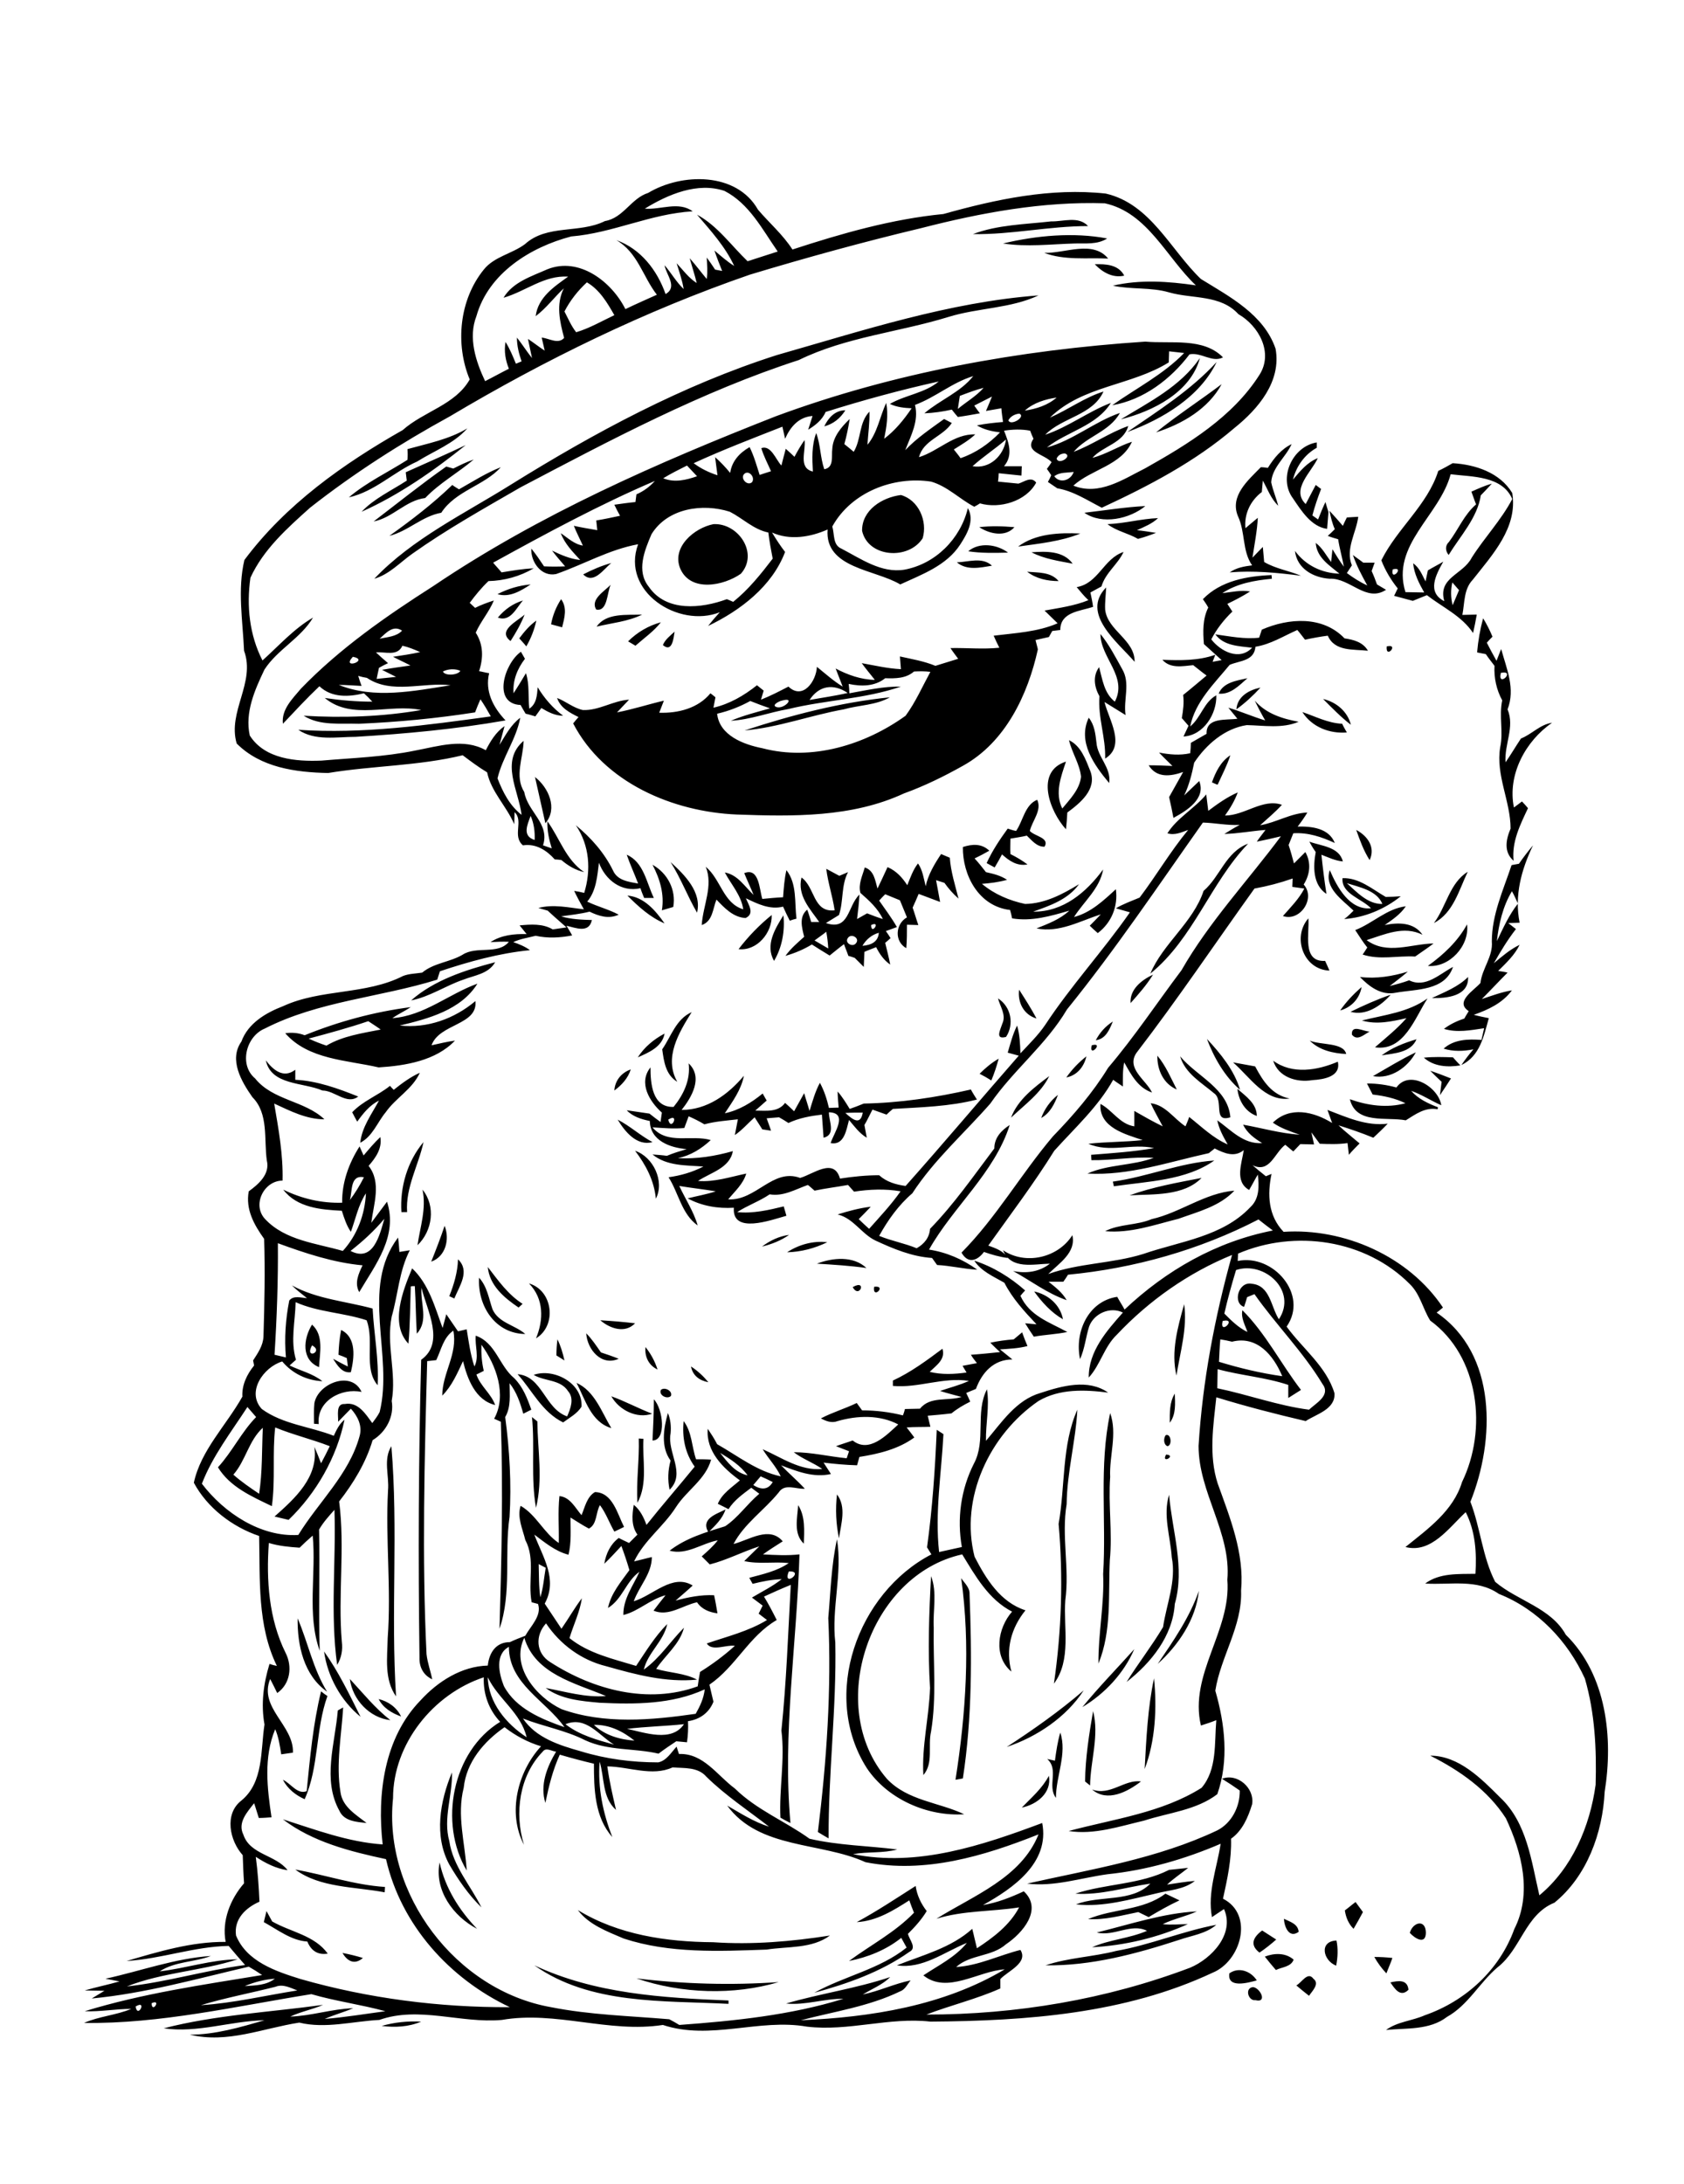 <?xml version="1.0" encoding="utf-8"?>
<!-- Generator: Adobe Illustrator 21.0.2, SVG Export Plug-In . SVG Version: 6.00 Build 0)  -->
<svg version="1.2" baseProfile="tiny" id="Layer_1" xmlns="http://www.w3.org/2000/svg" xmlns:xlink="http://www.w3.org/1999/xlink"
	 x="0px" y="0px" viewBox="0 0 503 652" overflow="scroll" xml:space="preserve">
<path d="M114,604.9c3.8-1.1,7.8-1.5,11.8-1.3C122.1,605.2,118,605.4,114,604.9 M374.3,593.3c2.2,0.3,4.3,4.8,0.7,3.9
	C372.8,597.5,371.7,593.5,374.3,593.3 M415.3,591.9c2.3-0.5,5.1-1,5.4,2.2C418.3,596.5,416.6,593.8,415.3,591.9 M387.2,592.8
	c1.6-0.8,3.4-4.3,5.1-2c2,1.5-0.4,3.7-1.3,5.1C389.7,594.9,388.4,593.8,387.2,592.8 M190.1,590.7c14.1,1.7,28.3,2.1,42.5,1.1
	C219.1,595.8,203.6,595.3,190.1,590.7 M367.2,589.2c2.8-2,6.4-0.7,8.2,2.1C372.8,592,366.5,593.8,367.2,589.2 M159.6,586.8
	c18.1,8.5,38.3,9.7,58,10.5l0,1C198.1,597.3,176.3,598.6,159.6,586.8 M410.5,584.3c1.8,0,3.6,0.1,5.4,0.3c-0.5,1.5-1.2,3-1.8,4.6
	C412.7,587.7,411.5,586.1,410.5,584.3 M377.8,584.2c2.8-1.1,6.2-1.2,8.6,0.9c-0.8,2.2-3.5,2.2-5.3,3.1
	C379.9,586.8,378.8,585.5,377.8,584.2 M102.3,583.1c2.1,0.4,4.1,0.9,6.1,1.5C106,586.7,103.8,585.7,102.3,583.1 M399.1,586.9
	c-3.9-1.5-5.2-7.3,0.1-7.5C399.7,581.8,399.6,584.4,399.1,586.9 M376.2,583c-3-2.3-1.9-4.6,0.8-6.6c1.4,0.9,2.8,1.8,4.2,2.7
	C379.6,580.5,378,581.8,376.2,583 M333.4,582.5c10.2-1.8,19.8-5.9,29.9-7.8c-3.1,2.7-7.4,3.2-11.1,4.5c-12.9,4.2-26.3,7.8-39.9,7.6
	C319.1,584.5,326.4,584.3,333.4,582.5 M421.1,577.1c0.9-3.2,4.7-4.2,4.8-0.1C425.9,580.8,422.6,578.8,421.1,577.1 M383.5,572.9
	c1.8,0.9,4.2,1.5,4.4,3.9C385,578.9,383.6,575.2,383.5,572.9 M78.8,573.9c0.2-0.8,0.6-2.5,0.8-3.3c0.4,0.8,1.3,2.3,1.7,3.1
	c5.6,3.2,12.6,4.1,16.6,9.6c-3,0.5-5-0.9-6.1-3.6C87,579.4,83,576.2,78.8,573.9 M327.6,577c9.8-2.4,19.9-5.8,29.9-6.3
	c-3.3,1.5-6.9,2.2-10.2,3.8c2.5,0.3,5,0,7.5,0c-8.9,4-18.8,6.4-28.6,6.9c5.2-2.3,11.1-2.6,16.4-4.9
	C337.9,574.1,332.7,578.3,327.6,577 M172.6,570.3c12.1,7.4,26.5,9.5,40.4,9.6c11.7,0.8,23.4-0.2,34.9-2c-5.4,4-12.6,3.2-18.9,4.2
	c-14.2,0.5-29,1.2-42.7-3.3C181.4,576.7,175.9,574.7,172.6,570.3 M401.7,570.4c1.1-0.8,2.1-1.7,3.2-2.5c0.7,1,1.5,2,2.2,3
	c-0.9,1.7-1.8,3.3-2.8,5C402.8,574.4,402,572.5,401.7,570.4 M325,573c7.5-3.2,16.4-2.5,23.1-7.6c1.4,0.7,2.8,1.3,4.2,2
	c-3.2,1.5-6.2,3.2-9.2,5c-1-0.5-2.1-1-3.1-1.5C335,571.9,330.1,573.3,325,573 M255.9,573.9c6.1-3.3,11.8-7.1,17.6-10.8
	c0.4,2.8,1.6,5.3,3.3,7.5c-1.5,2.5-3.5,4.7-5.6,6.8c0.4,1.8,2.8,4.2,0.4,5.4c-8.5,6-18.5,9.5-28.4,12.2c9-5,19.5-7,27.6-13.5
	c-0.4-0.7-1.2-2.2-1.6-2.9c-4.5,3.6-10,5.8-15.6,6.9c6.5-4.8,13.7-8.5,19.4-14.4c-0.5-1.3-1-2.5-1.4-3.7
	C266.9,570.4,261.8,573.6,255.9,573.9 M321.2,565.4c9.1-3,19.3-2.7,28-7.1c1.9-0.2,3.8-0.4,5.7-0.6c-2.1,1.7-4.4,3.2-6.3,5
	c2.8-0.4,5.5-0.9,8.3-1.1c-3.3,2.6-7.5,2.7-11.4,3.7c-7.9,1.8-15.9,4.2-24.1,3.3c7.1-2.8,16.6-0.5,22.2-6.2
	C336.1,563.5,328.8,565.9,321.2,565.4 M88.2,558.2c9,1.6,17.6,4.6,26.8,5.2c0,0.4-0.1,1.2-0.1,1.6C106,563.3,95.6,563.7,88.2,558.2
	 M131.3,556.1c1.7,7.6,5.8,14.2,11.2,19.8C135.4,572.2,129.7,564.4,131.3,556.1 M326.2,534.3c5.4,2,9.7-3.1,14.6-2.4
	C336.8,535,330.7,538.2,326.2,534.3 M305.2,539.7c2.9-3,6.1-5.7,8.1-9.5C314.2,535.3,309.7,538.8,305.2,539.7 M134.2,556.7
	c-4.6-8.5-2.8-18.9,0.8-27.5c0.2,6.8-2.7,13.7-0.8,20.5c1.1,7.5,6.4,13.3,9.6,19.8C140,565.8,136.9,561.3,134.2,556.7 M316.7,517.3
	c2.1,6.3-1.3,13-1.3,19.5c-2.7-3.6,1-8.4-2.6-11.6c0.6,0.1,1.8,0.4,2.3,0.5C315.5,522.8,315.9,520,316.7,517.3 M326.5,510.9
	c1.9,7.3-0.8,14.8-0.9,22.2c-0.4-0.3-1.1-0.9-1.5-1.2C324.2,524.8,325.3,517.8,326.5,510.9 M100.9,510.7c0.4-0.2,1.2-0.7,1.6-0.9
	c-0.5,8.4-2.2,16.9-0.8,25.3c0.6,4.4,4.6,6.7,7.8,9.2c-2.9-0.3-6.7-0.5-8.1-3.6C96.2,531.4,100.1,520.5,100.9,510.7 M113.1,507.3
	c2.9,0.7,5.4,2.5,6.7,5.2C117,511.5,114.4,509.9,113.1,507.3 M300.7,521.6c8-5.2,15.8-10.7,23-16.9
	C318.5,512.7,309.7,518.6,300.7,521.6 M95.9,505c0.5,0.4,1.4,1.1,1.9,1.4c-3.6,10-2.5,21.2-6.8,30.8c-2.7-1.2-5.1-3.1-6.5-5.8
	c2.3,1,4.3,4.5,7.1,3.4C92.6,524.8,93.5,514.8,95.9,505 M344.7,501.1c0.9,8.9,0.4,18.7-2.8,27.1C342.4,519.2,342.8,510,344.7,501.1
	 M104.5,501.3c3.9,4.2,7.5,8.7,12.1,12.3C110.4,512.9,105.3,507.5,104.5,501.3 M96.8,493.1c4.3,6,7.6,12.9,10.9,19.5
	C101.8,507.8,97.8,500.5,96.8,493.1 M323.3,509.7c4.9-6,10.3-11.5,15.5-17.3C335.7,499.6,330,505.7,323.3,509.7 M88.9,483.2
	c3.1,7.2,4.6,15.1,8.8,21.9C90.7,500.2,88.8,491.2,88.9,483.2 M345.8,496.8c4.7-6.9,9.5-13.8,12.3-21.8
	C357.2,483.5,352,491.2,345.8,496.8 M287.1,471.2c1,1.5,2.6,2.8,2.5,4.8c0.7,18.3,0.8,36.9-2,55c-0.5,0.1-1.6,0.3-2.2,0.4
	C288.5,511.7,289.9,491.2,287.1,471.2 M278.1,470.6c1.9,4.9,0.5,10.3,0.8,15.4c-0.2,10.3,0.9,20.8-0.8,31c-1,4.3,0.8,9.4-2.3,13
	c-0.5-8.7,1.7-17.3,2-26C277.1,492.9,277.5,481.7,278.1,470.6 M250,459.6c1.7,10.2-1.7,20.6-0.5,30.8c0.4,19.5-2.1,39-2,58.5
	c-1.1-0.6-2.2-1.3-3.2-1.9c2.6-21.1,4.1-42.5,3.1-63.9C248.1,475.3,248.3,467.3,250,459.6 M211.6,457.5c-2.4-4,2.3-5.4,5.1-6.8
	C215.8,453.5,213.6,455.5,211.6,457.5 M238.4,449.4c2.2,3.4,1.8,7.7,1.7,11.5C236.9,457.9,238.2,453.2,238.4,449.4 M350,465
	c-0.4-6.2-2.7-12.6-0.8-18.7c0.9,10.8,4.8,21.8,1.7,32.6c-0.6,9.6-7.1,17.6-14.4,23.3c3.5-5.6,7.5-10.7,10.9-16.4
	C348.4,479,351.4,472.1,350,465 M250,446.2c2.9,3.8,1.2,8.8,0.6,13.1C249.7,455,249.5,450.6,250,446.2 M348.3,434.3
	C351.6,434.5,346.7,437.3,348.3,434.3 M115.9,445c0.4-4.4-1.5-9.2,1-13.2c2.1,24.8-0.2,49.9,1.4,74.7c-3.6-5.1-2.6-11.6-2.5-17.4
	C116.9,474.3,115.1,459.7,115.9,445 M190.8,429.5l1.4,0.1c-0.4,6.3,1.4,13.3-1.8,19.1C190,442.3,191,435.9,190.8,429.5 M348.2,428.5
	c1.6-0.6,2,3.1,0.5,3.3C347.5,431.3,347.5,429.4,348.2,428.5 M204.2,424.3c2.5,3.3,2.4,7.6,3.7,11.4c1.5,0,3,0,4.5,0.1
	c-1.6,5.9-7.3,9.2-10.5,14.2c-3.7,5.8-9.5,9.9-12.5,16.2c1.8-0.4,3.5-0.9,5.3-1.3c0,5-3.8,8.7-5.4,13.2c5.7-1.7,11.6-8.4,17.6-4.7
	c-1.6,1.5-3.4,3-5.1,4.5c3.7-1,7.6-1.8,11.5-1.6c0.4,1.8,0.7,3.6,1,5.4c-2.4-0.3-4.7-1.2-6.1-3.3c-4.3,0.9-8.5,4.4-13,2.5
	c1.2-1.6,2.4-3.1,3.6-4.6c-4.6,1.2-8.1,4.8-12.6,5.9c-0.1-4.8,2.9-8.7,4.8-12.9c-4,2.8-5.1,8.2-9.4,10.8c0.9-4.4,3.9-7.8,6.4-11.3
	c-0.7-2.4-1.5-4.8-2.4-7.2c-1.7,1.8-3.3,3.6-5.1,5.3c0.5-3,1.8-5.8,4.3-7.7c1,0.5,2,1,3.1,1.5c0.8-0.8,1.7-1.7,2.5-2.5
	c-1.9-2.6-1.6-5.9-1.1-8.9c1.9,1.5,3,3.8,3.8,6c4.7-5.9,9.6-11.5,14.4-17.4C204.6,433.9,203.7,429.1,204.2,424.3 M331.6,421.9
	c2.2,6.2-0.3,12.8,0,19.1c-0.6,8.3,0.7,16.5-0.1,24.8c-0.5,10.3,0.6,21.2-3.4,30.9c-0.1-8.9,1.8-17.8,1.4-26.7
	C330.5,454,328.2,437.7,331.6,421.9 M199.5,421.9c0.8,1.9,1,4,0.8,6.1c-1.1,5.7,4.7,11.9-0.3,16.8c-0.6-2.9-0.5-5.8,0.3-8.7
	C197.3,432,198.2,426.5,199.5,421.9 M158.9,423.1c0.4,0.3,1.2,1,1.6,1.3c0.1,8.6,1.7,17.3-0.4,25.8
	C158.5,441.2,159.8,432.1,158.9,423.1 M316.2,455c2-11.2,0.9-23.6,5.6-34.1c-0.5,9.4-3.1,18.7-3.2,28.2c-1.6,9.5,0.9,19.1-0.4,28.7
	c-0.6,8.2,1.9,17.8-3.4,24.9C317.1,486.9,317.6,470.8,316.2,455 M195.3,417.8c2.8,2.9,3.8,12.3-0.4,12.3
	C195.1,426,195.3,421.9,195.3,417.8 M349.4,424.8c0-3-0.1-6.1,1.5-8.7C351,419.1,351.3,422.3,349.4,424.8 M182.6,416.9
	c4.2,1.5,8,3.6,12.2,5.2C190.2,423.7,184.9,421,182.6,416.9 M197.4,415c1.1-1,3.6,0.3,3,1.8C199.3,417.9,196.7,416.6,197.4,415
	 M310.8,415.9c6.4-2.1,14.2-4.3,20.2-0.1c-7-0.9-14.5-1.2-20.8,2.5c-14.6,10-23.6,29-19.1,46.5c3.4,6.6,7.7,13.6,15.2,16
	c-4.3,5.3-6,11.7-4.2,18.3c-5.5-4.6-4.1-13,0.2-17.9c-7.1-3.7-10.9-10.6-14.9-17.1c-27.7,6.1-41.1,45.4-22.5,67
	c6.2,6.6,15.6,7,23.1,10.6c-11,0.7-22.9-4.5-29.1-13.8c-13.8-21.7-2.8-52.3,19.3-63.8c-0.3-0.5-1-1.6-1.3-2.1
	c1.6-11.6,2.4-23.3,2.9-35.1c0.5,0.3,1.5,1,2,1.3c-0.6,11.7-2.6,23.4-1.3,35.2c2.3-0.5,4.5-1,6.8-1.5c-1.5-8.4-0.3-17.2,3.6-24.9
	c3.7-6.9,0.3-15.2,3.9-22.2c0.8,5.1-0.4,10.3-0.3,15.4C299.2,424.7,303.5,418,310.8,415.9 M172.2,412.9c5.4,2.4,7.5,8.7,10.4,13.5
	C176.5,424.6,174.8,417.8,172.2,412.9 M93.9,419c1-5.9,11.1-10,14.1-3.4c-6-1.3-13.5,2.7-12.8,9.6l-1.4-0.1
	C93.8,423,93.7,421,93.9,419 M154.6,410.3c7.4,0.6,8.1,10.3,14.8,12.6c1-2.3,2.2-5.3,0.3-7.5c-2.3-3.6-7-2.9-10.3-4.9
	c6.1-2.1,14.7,2.5,14.3,9.5c-1.3,2.1-3.6,3.3-5.5,4.7C161.9,421.6,159,415.2,154.6,410.3 M206.4,408c2,1.3,3.7,2.9,5.2,4.7
	C208.9,412.2,206.9,410.7,206.4,408 M192.8,402.2c1.6,2,2.8,4.2,3.6,6.7C193.8,407.7,192.5,405.1,192.8,402.2 M166.5,399.9
	c1,2,1.6,4.1,2.1,6.3c-0.6-0.4-1.8-1.1-2.4-1.5C166.2,403.1,166.3,401.5,166.5,399.9 M175.1,398.1c1.7,1.7,3,3.7,4.4,5.7
	c1.8,0.6,3.6,1.2,5.3,1.9C179.6,408,175.4,402.9,175.1,398.1 M101.9,397.1c4.7,2.3,3.9,8.4,2.9,12.6c-2.6,0.4-4.1-2.1-5.3-4
	c1.1,0.6,3.3,1.8,4.4,2.3c-0.1-0.6-0.2-1.9-0.3-2.5c-0.6-0.3-1.9-0.8-2.5-1C101.2,402,101.4,399.5,101.9,397.1 M93.2,401.7
	C90.8,406.1,96.9,403.6,93.2,401.7 M93.2,395.5c3.6,3.2,2.3,8.5,2.1,12.7C89.9,406,90.6,399.7,93.2,395.5 M179.3,394.2
	c3.5,0.2,6.9,0.5,10.4,0.9C186.6,398.3,182.1,396.6,179.3,394.2 M353.7,389.4c1,7.1-1.2,14.3-2.3,21.3
	C349.7,403.6,351.8,396.2,353.7,389.4 M308.9,385.6c4.2,0.9,7.8,4,8.6,8.3C314,391.9,311.2,388.8,308.9,385.6 M261.1,384.2
	C265.1,383.7,260.5,388.2,261.1,384.2 M254.7,384.3C259.1,381.8,256.7,388,254.7,384.3 M158,383.2c7.2,2.1,8.4,12.6,2.1,16.4
	C162.4,394.1,162.5,387.8,158,383.2 M143.1,381.5c2.4,2.6,2.9,6.2,4,9.4c1.8,4.1,6.7,4.7,9.8,7.4
	C147.9,398.2,142.6,389.9,143.1,381.5 M122,401.2c-5.6-5.9-1.7-15.8,1.1-22.5c5,4.7,6.8,11.6,9.1,17.8c0.3-1,0.8-3,1.1-4.1
	c1.2,1.7,2.3,3.4,3.5,5.1c0.9-0.2,1.7-0.4,2.6-0.6c0.6,3.7,1.1,7.5,2.3,11.1c1.5-2.8,0.1-6.1,0.4-9.2c6,2.1,7,9,11.5,12.7
	c2.6,2.6,3.9,6,5.1,9.4c-0.6,0.3-1.8,0.9-2.4,1.2c-0.9-3.2-2-6.5-4.1-9.1c0,3.4,0.5,7-1.3,10.1c1.3,9.8,1.9,19.9,1.3,29.8
	c-1.6,11.1,0.7,22.7-3,33.4c0.6-20.6,1.1-41.2,0.4-61.8c-0.5-0.2-1.5-0.7-2-0.9c3.9-7.1,0.6-16-3.8-22.1c-0.1,2.6,0.1,5.3,0.7,7.8
	c-0.5,0.3-1.6,0.8-2.2,1.1c1.2,3.5,4.4,5.7,5.6,9.1c-5.9-1.4-8.3-7.8-9.6-13.1c-1.7,3.6-3.3,7.4-6.2,10.3c0-6.7,4.7-12.5,3.3-19.4
	c-3,2.1-3.6,5.7-5.1,8.8c-0.7,0.1-2,0.2-2.7,0.3c-0.8,29.2-1.6,58.4-0.2,87.5c0.3,2.6,1.2,5,1.7,7.5c-2.6-1.2-3.9-3.6-3.8-6.5
	c-0.4-29.6-0.3-59.3,0.5-88.9c7.2-5.1,1.7-14.8,0.1-21.5c-0.4,4.6,2.2,9.8-1.4,13.7c-0.3-4.7-0.3-9.5-0.6-14.2c-0.3,0-0.9,0-1.2,0.1
	C122.5,389.9,122.5,395.5,122,401.2 M145.7,378.3c3.1,4,6,8.2,10.4,11c-0.3,0.3-0.9,0.8-1.2,1.1
	C150.6,387.5,146.2,383.8,145.7,378.3 M291,376.4c5.6,1.8,10.8,5,15.2,8.9c-0.4,0.4-1.1,1.2-1.4,1.6c2.7,6,8.7,7.9,14,10.8
	c-3.3,0.7-6.7,0.8-10,1.4c-0.9-1.3-1.8-2.7-2.6-4c0.8,0.1,2.5,0.2,3.4,0.3c-3.6-3.8-7.2-7.7-9.6-12.4
	C296.7,381.1,293.1,379.6,291,376.4 M136.8,376c3.7,3.5,0.4,8-1.1,11.7c-0.4-0.2-1.1-0.5-1.5-0.7C135.6,383.5,136.7,379.8,136.8,376
	 M244,377.3c4.7-1.8,10.9-2.4,14.8,1.3C253.9,377.9,248.9,377.6,244,377.3 M235.1,373.9c3.5-2.3,7.8-3.5,12-3
	C243.4,372.7,239.3,373.8,235.1,373.9 M227.6,372.2c2.4-1.8,5.1-3.1,8.1-3.5C233.3,370.4,230.5,371.5,227.6,372.2 M132.8,366
	c1.6,4,0.3,9.2-4,10.7C130.2,373.2,131.6,369.6,132.8,366 M126.2,355.2c4,4.9,3,12.3-1.5,16.6C125.5,366.3,127.4,360.9,126.2,355.2
	 M344,364c8.5-1.9,15.9-7.8,24.7-8.5c-4.4,4.7-10.9,6.3-16.7,8.4c-7.2,1.8-14.4,4.4-21.9,3.7C334.4,365.4,339.5,365.9,344,364
	 M337.4,356.9c6.9-2.5,14.3-3.8,21.5-5.2C353.5,357.2,344.5,356.5,337.4,356.9 M332.4,352.8c10.2-1.4,20-5.6,30.3-6.3
	c-8.5,6-19.9,6.2-30,7.7L332.4,352.8 M189.7,343.6c5.4,1.8,8.9,9.1,6.2,14.3C195.4,352.5,192.9,347.8,189.7,343.6 M119.9,361.9
	c-0.5-7.4,1.8-15.2,6.6-20.9c-1.5,7-5.4,13.5-4.9,20.9C121.2,361.9,120.3,361.9,119.9,361.9 M184.5,334.3c3.7,1.9,6.8,4.8,10.4,6.7
	C190.2,342.3,186.6,337.8,184.5,334.3 M364.5,399.9c-0.2,2.2-0.3,4.5-0.4,6.7c6.2,1.9,12.5,3.4,18.9,4.3c-2.6-6.2-7.5-12.2-15-10.3
	C366.8,400.3,365.7,400.1,364.5,399.9 M365.2,394.4C364.1,399,369.8,393.4,365.2,394.4 M369.2,379.2c-1.3,4.3-2.5,8.6-3.5,13
	c2.1,2.1,4.2,4.2,6.9,5.5c-0.7-2.1-2-4.2-1.5-6.5c7,7,11.5,16,17.5,23.8c-1.3,0.8-2.5,1.6-3.8,2.4c0-1.3,0-2.6,0-3.9
	c-6.9-2.3-14.2-2.8-21.1-4.7c0,1.9-0.1,3.8-0.1,5.7c9.2,1.9,18.1,5.2,27.4,6.4c2.1-2,6.6-4.3,4-7.7c-5.8-9.6-13.9-17.7-20.3-26.8
	c-0.7,0.3-1.5,0.6-2.2,0.9c-0.2,0.7-0.6,2.1-0.9,2.9c-3.5-1.1-1.7-7.7,2.3-6.9c5.5,0.5,5.7,6.9,8.1,10.6
	C387.6,385.4,377.7,376.4,369.2,379.2 M328.7,329.6c3.6,1.9,5.7,6,10.1,6.7c0-1.5,0-3,0-4.6c2.8,1.6,5.6,3.2,8.5,4.6
	c-1.2-2.3-2.5-4.5-3.6-6.9c4.4,0.5,6.9,4.6,10.4,6.9c0.3-0.7,0.9-2.1,1.1-2.8c3.7,2.9,7.1,6.3,11.5,8.2c-1.3-2.3-2.6-4.6-3.1-7.2
	c4.1,2.9,7.8,7.2,13.4,6.8c-2.3-1.4-4.5-3-5.7-5.5c5.6,1,11.1,2.6,16.9,3c-2.8-1-5.6-1.9-8-3.6c5.1-5,12.2-3.3,17.7,0.1
	c-0.5-1.3-0.9-2.6-1.4-3.9c5.8,2.2,11.6,4.9,18,4.1c-1.4,1.5-2.8,2.8-4.3,4.2c-3.4-1.4-6.9-2.6-10.4-3.7c2,1.9,4.2,3.6,6.3,5.4
	c-1.1,1.1-2.2,2.2-3.2,3.4c-0.1-1.2-0.3-2.3-0.4-3.5c-2.8,0.4-5.5,0.3-8.3,0.2c-0.8-1.1-1.7-2.3-2.5-3.4c0.2,0.9,0.6,2.7,0.8,3.6
	c-1.4,0-2.7-0.1-4.1-0.1c-0.7,0.7-1.4,1.5-2.1,2.2c-0.6-0.5-1.8-1.5-2.4-2c-3.3,2.5-4.6,8.6-9.8,6.1c1.3,1.1,2.6,2.2,4,3.3
	c0.4-0.2,1.3-0.5,1.7-0.7c-1.3,6.2-1,12.5,3.6,17.3c18.1-1.2,37.4,7.3,47.6,22.6c-0.5,0.4-1.4,1.2-1.9,1.5
	c18.1,12.4,17.5,38.1,10.1,56.5c3,7.8,3.6,16.5,7.4,23.9c6.7,5.7,16.6,7.7,21.1,15.8c12.2,12,14.2,30.8,11.6,46.9
	c-0.6,12.3-5.3,25.2-15,33.1c-8.7,3.5-10,13.9-17,19.3c-5.4,4.6-8.8,11.3-15.1,14.8c-5.2,4-12.1,3.3-18.2,3.9
	c3.4-2.5,7.8-2.7,11.6-4.4c12.1-4.2,22.3-13.5,26.7-25.7c5.4-10.6,2.3-22.9-2.5-33.1c-5.4-8.4-13.8-14.3-22.6-18.7
	c8.5,0,15.2,6.8,20.9,12.5c8,7.5,9.3,19,11.7,29.2c9.8-8.1,15.1-20.6,16.8-33c0.3-10.6-0.2-21.4-3.2-31.7
	c-5.1-11.2-14.1-20.7-25.7-25.3c-6.6-4.6-14.6-2.6-22-3.1c4.3-3.2,9.9-2.8,15-2.9c0.4-6.2,0-12.7-2.9-18.4c-5,4.6-10.3,12.4-18,10.4
	c6.7-5.4,14.3-10.8,16.9-19.4c7.6-15.6,5.2-37.5-9.5-48.2c-2.2-3.5-3-7.9-6.1-10.9c-13.2-13.3-34.3-16.4-51.3-9.1
	c0,0.5-0.1,1.6-0.1,2.2c10.5-2.2,21.3,10,14.6,19.6c4.8,6.6,11.9,11.9,14.3,19.9c0.3,4.8-5.4,6.2-8.6,8.3c-9-2.1-17.9-4.4-26.7-7.1
	c-0.9,8.5-2.3,17.3,0.4,25.7c3.7,10.3,8,20.8,7,32c0.4,10.6-6.1,19.7-7.7,29.9c2.9,10,4.1,20.9,0.6,30.9c-6.3,4.8-14.5,5.5-21.9,7.9
	c-7.3,1.7-14.9,4.3-22.5,3.1c13.4-3.6,27.8-5.4,39.7-12.9c4.7-5.5,3.8-13.4,4.4-20.2c-1.5,0.6-3,1.1-4.6,1.6
	c-3.6-15.3,9.1-28.3,7.9-43.5c1.2-14.1-8.6-26-8.6-40c1.2-19.3,4.8-38.3,10-57c-13,5.3-24.8,13.6-34.4,23.8c-3.8,3.6-4.9,9-8.4,12.8
	c-0.1-7.8,5.4-14,10.2-19.4c-3.8-1.9-8.7,0.3-10.1,4.2c-1,3.2-1.3,6.6-2.7,9.7c-1.7-8,2.4-17.3,11.1-18.6c0.7,1.3,1.5,2.5,2.2,3.8
	c12.4-11.7,27.4-20.3,44.3-23.6c-1.5-1.1-2.9-2.2-4.3-3.3c-17.6,9.1-37.1,14.6-56.9,16.5c-0.3,0.5-1,1.6-1.4,2.1c-1.5,0-2.9,0-4.4,0
	c2,1.6,4.1,3.2,5.4,5.5c-5.8-2-10.7-5.8-16-8.7c3.9,0.8,7.8,0.3,11-2.2c-4.9,0.1-11.6,1.9-14-4c6.7,4.5,16.4,2.3,20.7-4.5
	c1.2,5.2-4,8.4-7.2,11.6c9.2-3.3,19.1-3.1,28.4-6c11-3.8,23.6-5.1,32-14c2.7-2.5,2.6-6.3,2.2-9.7c-0.9,1.5-1.7,3.1-2.6,4.6
	c-4.4-2.5-2.2-7.9-1.6-11.9c-2.8,2.3-5.9,0.9-8.7-0.5c-0.4,0.4-1.3,1-1.7,1.4c-11.9,2.6-23.9,6.8-36.3,6.1
	c6.3-2.8,13.4-2.3,19.8-4.7c-6.2-0.4-12.4,0.8-18.6,0.7c0-0.4-0.1-1.2-0.1-1.6c6.3-0.5,12.6-0.9,18.8-2c-6.5-1.5-13.4,1.5-19.6-1.3
	c5.4-0.6,10.8-0.5,16.2-1.1C336.3,338.7,328.2,336.7,328.7,329.6 M311,333.8c1-2.7,2.7-5.1,5-6.9C315,329.6,313.6,332.4,311,333.8
	 M369.6,325.1c2.5,2.2,5.8,4.4,5.8,8.1C372,332,370,328.7,369.6,325.1 M417.1,324.7c3.9-5.5,12.6-0.1,13.4,5.3c-3-1.3-5.8-3.2-9-4.3
	c2.1,2.4,5.1,3.8,8,4.9l-0.1,0.6c-3.7-0.7-6.6,1.5-9.5,3.3c-5.7-1.1-14.9,1.3-16.7-6.3c5.3,1.9,11.1,2.7,16.6,1.2
	c-3.1-1.5-6.4-2.2-9.8-2.6c-0.6-1.1-1.1-2.2-1.7-3.3C411.3,323.5,414.2,323.9,417.1,324.7 M302,333.7c2-5.4,7-9.1,11.4-12.4
	C310.9,326.4,306.1,329.8,302,333.7 M117.6,325.4c2.4-1.9,4.9-3.8,7.8-5.1c-2.2,4.9-7.2,7.5-10.2,11.8c-2.5,3-3.9,7.2-7.6,9.1
	c0.5-4.7,3.4-8.5,5.6-12.6c-2.8,1.4-4.7,3.8-6.5,6.3c-0.5-0.9-1-1.8-1.5-2.8c3.2-3.4,7.7-5,11.3-7.9
	C116.7,324.5,117.3,325.1,117.6,325.4 M427.2,319.7c2.1,0.7,4.2,1.5,6.2,2.3c-1.1,1.7-2.2,3.4-3.3,5c0.2-1.3,0.3-2.6,0.5-4
	C429.5,322,428.3,320.8,427.2,319.7 M183.5,325.6c0.2-3,2.1-5.3,4.9-6.3C187.6,321.9,185.7,324,183.5,325.6 M380.3,316.7
	c5.7,4.2,13.2,2.9,19.3,0.3c1,4.5-4.3,5.3-7.6,5.5C387.3,323.3,381.8,321.6,380.3,316.7 M368.3,317.2c2.2,0.4,4.4,0.8,6.6,1.2
	c2.4,4.5,5,8.5,10.3,9.6C377.8,329,373.3,321.5,368.3,317.2 M292.6,320.6c1.7-1.7,3.6-3.3,5.7-4.5c-0.6,2.2-1.3,4.4-2.2,6.5
	C295,321.9,293.8,321.2,292.6,320.6 M79.4,316.6c2.2,2.9,5.3,5.5,8.8,2.8c0,1,0,2,0,3c6.5,0.3,12.8,2.6,18.8,5
	c-3.4,2.6-7-1.8-10.7-1.8C90.5,323.1,81,324.1,79.4,316.6 M425.3,315.8c2.9-0.3,5.8-0.2,8.7-0.1c0.7,0.8,1.4,1.6,2.2,2.4
	C432.5,318.7,428.3,318.5,425.3,315.8 M352.5,315.4c5,6,14.3,9.6,15,18.2c-5.4,1.7-1.8-5.1-4.9-7.2
	C358.8,323.2,354,320.5,352.5,315.4 M345.7,315.2c2.5,3,4,6.6,5.8,10.1C347.5,323.6,345.6,319.4,345.7,315.2 M318.5,321.7
	c1.7-2.4,3.7-4.5,6-6.3C323.8,318.5,321.7,321.1,318.5,321.7 M410.1,321.3c4.2-2.4,8.4-5,12.8-7.1
	C420.5,318.7,415.4,322.3,410.1,321.3 M326.1,312.1C330,311,325.1,316.1,326.1,312.1 M391.2,310.7c3.3,1.4,10.1,0.5,10.9,4
	C398.2,314.5,394.1,313.6,391.2,310.7 M360.5,310.2c4.1,4.4,8.2,9.4,9.9,15.2C365.8,321.4,362.6,315.8,360.5,310.2 M412.7,315.1
	c3.1-2.3,6.7-3.7,10.4-4.8C421.4,314.3,416.5,314.5,412.7,315.1 M190.5,315.7c2-3.1,4.8-5.4,8-7.1
	C197.8,312.6,193.7,314.3,190.5,315.7 M403.8,308.9c-0.2-3.2,3.5-0.9,5.3-0.9C407.5,308.8,405.4,311,403.8,308.9 M327.3,310.6
	c1.2-2.3,2.9-4.2,5.1-5.6C331.4,307.4,330.3,310.2,327.3,310.6 M197.8,313.3c2.7-3.9,4.1-9,8.8-11.1c-3.8,6.1-8.4,13.6-4.3,20.8
	C198.8,320.9,198.3,316.9,197.8,313.3 M406.8,304.7c6.7-1.7,13.8-2.4,19.6-6.6c-3.8,5.8-7,15.9-15.7,14.6c3.2-2.8,6.6-5.5,9.4-8.7
	C415.7,305,411.2,306,406.8,304.7 M298.1,298.1c3.9,2.5,4.9,7.7,2.4,11.5c-3.4,0.9-1.7-2.1-1.1-4C300.6,303,298.7,300.5,298.1,298.1
	 M403.4,302.1c3.9-1.9,7.9-3.7,12-5.1C412.5,300.3,408,303.4,403.4,302.1 M304.4,295.5c1.8,2.8,3.6,5.6,5.2,8.6
	C305.8,303,303.9,299.3,304.4,295.5 M400.3,301.7c1.8-2.6,4-4.9,6.4-7C406.1,298.2,403.6,300.8,400.3,301.7 M92.2,310.1
	c1.7,0.8,3.5,1.5,5.3,2.1c4.9-2.9,10.7-3.7,16.2-4.8c-1.2-0.9-2.5-1.7-3.7-2.5C104.1,306.9,98.2,308.5,92.2,310.1 M117.2,304
	c9.5-0.7,16.8-7.2,25.4-10.3c-4.9,7.9-14.8,10.5-23.2,12.5c8.2,0.9,16.3-2,22.6-7.3c0.8,7.2-10.8,6.7-13.1,13.2
	c2.3-0.5,4.7-1.1,7-1.4c-5.7,6-14.8,7.5-22.8,8c-9.5-2.2-21-2.3-27.9-10.2c2-0.3,4-0.1,5.8,0.6c10.1-4.1,20.8-7,31.7-8.4
	C120.9,301.9,118.9,302.8,117.2,304 M427.7,298c3.8-1.8,7.8-3.3,10.8-6.3C438.8,297.5,432,298.1,427.7,298 M337.7,299.5
	c-0.3-4.1,3.3-6.9,6.7-8.5C342.5,294.1,340.1,296.8,337.7,299.5 M420.9,292.7c4.9,2.4,9.1-1.9,13.1-4c-2.4,7.2-11,6.6-17.1,7.7
	c-4.3,0.9-7.9-1.8-10.7-4.7c4.9,0.6,9.7-0.2,14.3-1.6c-1.7,1.5-3.6,2.9-5.4,4.3C417.1,293.9,419,293.4,420.9,292.7 M122.8,298.7
	c6.9-6.1,16.3-9.1,25.1-11.4c-2,3.5-6.2,3.9-9.5,5.2C133.1,294.3,128.4,297.6,122.8,298.7 M426.5,288.4c4.7-3.4,8.9-7.3,11.7-12.4
	C439,282.4,432.9,289,426.5,288.4 M397.1,289.8c-7.8-0.3-11.2-10-6.3-15.6c0.4,4.4-2,13.1,5,12.7
	C396.2,287.8,396.7,288.8,397.1,289.8 M234,273.3c0.5,4.6-0.4,9.6-2.8,13.6C228.5,282.2,231.5,277.3,234,273.3 M220.6,283.4
	c2.9-3.8,6.2-7.2,9.9-10.2C230.7,278.5,226.1,284,220.6,283.4 M404.8,277.7c5.2-2,9.4-6.4,15.1-7.1c-1.6,2.4-4,4-6.3,5.6
	c4-0.8,8.7-0.9,11.3,2.9c-5.6-2.8-11.3-0.1-16.7,1.6c6.1,4.5,13.3,1.1,20,1c-1.8,1.4-3.7,2.6-5.5,3.9c-5.3-0.3-10.6,1.1-15.7-0.6
	c0.4-0.5,1-1.5,1.4-2.1C407.1,281.3,406,279.5,404.8,277.7 M187.4,267.4c5,0.4,8.4,4.5,11.1,8.3
	C194.2,273.9,190.7,270.7,187.4,267.4 M428.3,275.6c3.7-4.9,4.7-12,10.1-15.3C435.8,265.7,434.1,272.6,428.3,275.6 M402.3,263.7
	c3,2.7,6.3,6.3,10.6,6.2C411.3,265.9,406.1,264.9,402.3,263.7 M404.3,271.9c-3.3-3.2-8.9-6.8-7.1-12.1c2.2,5.1,5.9,12,12.3,11.4
	c-2.7-2.9-8.9-4.3-8.5-9c4.9-0.2,8.9,3.3,12.9,5.6c1.1,0,3.4-0.1,4.5-0.2c-4.7,3.8-10.8,6.4-16.9,6.8
	C402.3,273.9,403.6,272.6,404.3,271.9 M210.8,258.8c4.5,3.7,5.2,10.9,11.2,12.7c-0.6-4.2-3.6-7.4-5.5-11c3.9,0.7,5.9,4.2,8.6,6.7
	c-0.9-2.2-1.9-4.3-2.8-6.5c4.5-1.8,4.5,4.9,5.4,7.7c2.1-0.2,4.1-0.4,6.2-0.5c0.2-2.7,0.4-5.5,1-8.1c3.2,4.1,2.4,9.6,3,14.5
	c-0.5,0.1-1.5,0.4-2,0.6c-0.7-1.4-1.4-2.8-2-4.2c-3.9,1-7.6-0.8-11.1-2.5c0.8,2,2.7,4.6-0.1,5.9c-3.7-0.2-6.3-3-8.7-5.5
	c-1.1,2.7-1.1,6.5-4.4,7.6C210,270.2,213.1,264.5,210.8,258.8 M194.9,258.2c4.5,2.5,7.1,7.5,6.2,12.6c-1.1,0.3-2.3,0.7-3.4,1
	C198.5,267,197.1,262.4,194.9,258.2 M200.3,257.4c4.2,3.8,9.4,9,7.9,15.1C205.4,267.7,203.4,262.3,200.3,257.4 M253.3,280
	c-1.2,1.5,1.4,3,2.4,1.6C256.9,280.1,254.3,278.6,253.3,280 M257.6,282.4c2.5-0.2,4.7-1.1,4.9-3.9
	C260.4,279.1,258.7,280.5,257.6,282.4 M243.3,280.8c1.4,0.8,2.7,1.6,4.1,2.4c-0.1-1.7-0.3-3.4-0.6-5
	C246,278.9,244.2,280.1,243.3,280.8 M242.3,277.2C242.8,277.8,242.8,277.8,242.3,277.2 M260.2,276.2
	C260.2,279.5,263.3,274.7,260.2,276.2 M281.1,255c0.9,0.4,1.7,0.7,2.6,1.1c0.3,4.2,1.6,8.2,2.6,12.2c-1.6-1.4-3-3-4.2-4.7
	c-0.6-0.2-1.9-0.6-2.5-0.8c0.4,2.2,0.8,4.3,1.2,6.5c-2.1-0.8-4.3-1.6-6.4-2.4c-0.6,1.4-1.2,2.8-1.8,4.1c0.6,1.7,1.1,3.5,1.7,5.2
	c-0.8,0-2.5-0.1-3.4-0.1c0,2.3,0,4.7-0.2,7c-3.6-2-3.3-7.2,0.2-9.2c-0.7-1.7-1.4-3.4-2.1-5.1c-1.5-0.6-2.9-1.2-4.4-1.8
	c-0.5,0.5-1.4,1.4-1.8,1.9c1.8,2.6,3.7,5.1,5.3,7.9c-0.8,0.3-2.5,0.9-3.3,1.2c0.4,0.5,1.1,1.6,1.4,2.1c-0.4,0.4-1.2,1.1-1.6,1.4
	c0.5,2.2,1.1,4.3,1.5,6.5c-1.9-1.3-3.2-3.2-4.2-5.2c-1.2,0.5-2.4,0.9-3.5,1.4c-0.1,1.5-0.1,3-0.2,4.5c-0.9-0.9-1.8-1.8-2.7-2.7
	c-0.5-0.2-1.5-0.5-1.9-0.6c-0.4-1.2-0.9-2.3-1.3-3.5c-1.5,1.1-2.9,2.3-4.3,3.4c-1.8-1.1-3.6-2.2-5.3-3.3c-2.5,1.5-5.1,2.6-7.9,3.4
	c1.6-2.2,3.6-3.9,5.6-5.7c-0.7-2.8-1.6-6,0.9-8.1c0.5,1.2,0.8,2.5,1.2,3.7c0.6,0,1.8,0,2.4,0c-2.8-4-6.6-7.9-5.3-13.3
	c4.1,2.9,3.4,10.5,9.9,9.8c-0.6-4.2-2-8.2-2.5-12.4c1.3,0.7,2.6,1.4,3.9,2.1c0.9-0.4,1.7-0.7,2.6-1.1c-2.1,4-1.3,8.6-2.7,12.8
	c-1.3,0.8-2.6,1.6-3.9,2.4c7,2.4,6.4-5,10-8.5c-0.1,2.4-0.4,4.8-0.7,7.3c1-0.6,2-1.1,3-1.7c1.5,0.6,3.1,1.2,4.7,1.7
	c-1.5-3.2-4.1-5.5-6.7-7.8c-0.7-2.6,0.6-5.1,1.3-7.6c2.8,0.9,3.1,3.9,3.8,6.3c1-2.1,2-4.2,3-6.4c2.6,1.1,4.4,3.1,5.9,5.4
	c0.9-2.2,1.7-4.6,3.2-6.5c1.4,2,1.7,4.5,2.3,6.8C277.2,261.2,279.1,258,281.1,255 M451.6,266.1c-2.7,4.5-3.9,9.7-4.5,14.9
	c1.9-3.9,3.6-7.8,6.3-11.2C452.8,268.5,452.3,267.3,451.6,266.1 M453.7,257.9c1.3-1.9,2.7-3.7,4.2-5.5c-3.5,7.3-5.6,15-4,23.1
	c-0.8,0-2.5,0.1-3.4,0.1c0.8,0.6,1.5,1.2,2.3,1.8c-2.5,3.2-4.6,6.7-6.6,10.2c2.4-2,4.8-4.1,7.7-5.5c-1.5,3.1-4,5.4-6.4,7.8
	c0.7,0.1,2.1,0.3,2.8,0.5c-2.6,2.6-5.1,5.3-7.7,7.9c3-1,5.9-2.1,9-2.6c-2.8,3.8-7.1,5.8-11.4,7.3c1.5,0.4,3,0.7,4.5,1
	c-1.5,5.3-2.6,11.3-8.2,14c1.1-1.6,2.3-3.2,3.6-4.7c-3,0.6-6,0.7-8.9-0.2c3.1-2.8,7.4-2.9,11.3-2.6c0.2-0.9,0.6-2.6,0.8-3.5
	c-4,0.6-8.1,1.4-12,0.2c1.8-1.4,4-2.4,6.1-3.1c0.4-0.8,0.9-1.5,1.3-2.2c-4.3-2.8,1.6-6.2,3.5-8.4c0.5-4.4,3.8-7.9,3.4-12.4
	c0-8,3.4-15.3,5.9-22.8C452,258.2,453.1,258,453.7,257.9 M391.1,251.3c3.5,1.3,8.9,1.5,10,5.9c-2.3-0.2-4.3-1.2-6.4-2
	c0.4,3.9,0.9,7.8,1.5,11.7c-4.1-2.7-4-8.2-3.2-12.5C392.4,253.6,391.5,252.1,391.1,251.3 M359.5,266c5-4.3,6.6-11.6,13.3-14.1
	c-11.3,11.8-16.3,28.3-29.2,38.8C347.3,281.8,356.4,275.4,359.5,266 M287.6,252.9c2.8-0.9,5.6-1.1,7.9,1.1c-1.4,0.8-2.9,1.6-4.4,2.3
	c1.2,1.3,2.3,2.7,3.4,4.1c2.2,0.5,4.4,1,6.3,2.3c-2.5,0.7-5,1-7.5,1.2c3.7,3.1,8.2,5,12.9,6c5.9-0.1,11.2-2.9,16.1-5.9
	c-3.3,4.6-8.7,6.4-13.7,8.2c9,0.1,15.9-5.8,20.9-12.6c-1,5.7-5.7,9.5-8.7,14.2c5-1.3,8.8-4.9,12.5-8.3c0.7,5.1-1.3,10-5.4,13.1
	c-0.8-0.7-1.6-1.4-2.4-2.2c1.1-1.1,2.2-2.2,3.3-3.4c-6.2,2-12.5,5.6-19.2,4.2c3.5-1.4,7-2.7,9.8-5.3c-5.5,1.6-11.3,3.3-17.1,2.3
	c-0.1-0.6-0.4-1.9-0.6-2.5C292.3,270.6,287.5,261.3,287.6,252.9 M405.1,247.8c3.4,1.8,5.8,5.2,4,9
	C407.3,254,406.2,250.9,405.1,247.8 M40.5,599.1C41.1,602.9,44.1,596.9,40.5,599.1 M45.3,598.1C45.3,601.4,48.4,596.7,45.3,598.1
	 M60,598.7c9.7-0.6,19.2-2.9,28.8-4.4c-2.1-0.8-4.3-2-6.5-1.1C74.8,595.1,67.3,596.5,60,598.7 M73.1,593c3.1-0.2,6.4-0.2,9-2.2
	C79,591,76,591.8,73.1,593 M187.3,516.2c5.3,1.1,13.3,4.1,17-1.4C198.7,515.4,193,515.5,187.3,516.2 M177.4,515
	c3.2,3.1,7.7,4.4,12.1,4.7C186,516.9,182,514.9,177.4,515 M168.9,514.8c4.2,3.3,9.5,4.7,14.5,6.1
	C178.8,518.1,175.1,512.3,168.9,514.8 M145.7,500.8c0.2,7.6,5.5,13.9,11.6,17.9C155.6,511.4,148.8,507.3,145.7,500.8 M117.4,536.9
	c-3,28.6,18.8,57.4,47.2,62.4c11.6,2.3,23.5,2.6,35.3,3.6c1,0.5,2,1.1,3,1.7c16.4-1.2,33.2-2.9,49-7.8c-5.7-0.1-11.3,2-17.1,1.4
	c10.3-3,21-4.5,31.1-7.9c-2.3,2.3-5.4,3.5-8.2,5.2c4.9-1,9.4-3.2,14.3-4.2c-1,1.2-1.7,2.8-3.2,3.3c-9.3,4.5-19.7,6-29.6,8.6
	c20.9-0.9,42.6-4.3,60.9-15.2c-7.9,0.5-17.2,7.5-24.3,1.8c4.5-3,9.5-5.4,13-9.7c-6.7,2.7-13.3,7.9-20.9,6.7
	c7.8-3.1,16.2-5.2,22.5-10.9c0.5,1.9,0.9,3.9,1.4,5.8c4.9-3.2,9.8-6.9,12.6-12.2c-8.3,1.3-16.7,0.9-24.7,3.4
	c11-6.9,25.3-12.2,30.5-25.2c-16.3,6.5-34,11.8-51.7,8.3c-13.4-6.1-31.7-3.8-41.3-16.9c4,2.3,8,4.9,12.5,6.3
	c-6.3-4.9-13-9.3-18.7-14.9c-2.6-3-6.6-2.5-10.1-2.8c-6.1,2.8-13-0.2-19.5-0.3c0.6,4.4,1.6,8.7,2.6,13c-4.2-3.7-3.4-9.6-4.9-14.4
	c-0.6,7.7,1,15.4,3.8,22.5c-5.3-5.9-5.5-14.4-5.5-21.9c-3.4-0.8-6.8-1.7-10.2-2.7c-2.1,4.6-3.3,9.5-4.3,14.4
	c-1.7-5.3,0.5-10.8,3.2-15.3c-1.3-0.1-3-1.4-4,0c-7,7.2-8.5,18.4-5.6,27.8c-5-9.5-1.9-21.8,5.1-29.4c-4-1.2-7.7-3.2-10.9-5.7
	c-6.2,4.3-11.4,10.4-12.2,18.1c-2.1,8.2,0.4,16.5,0.9,24.7c-8.4-14.1-4.4-35.6,10-44.4c-3.4-3.6-5.1-8.3-4.9-13.3
	C129.4,505.8,117.4,520.7,117.4,536.9 M150.5,503.4c3.6,6.8,11.3,9.9,18.1,12.3c-5.5-7.9-16.6-12.9-16.6-24
	C147.8,494,149,499.6,150.5,503.4 M167.7,510.3c12.8,4.6,26.9,3.3,40.1,1.4c1.3-2.3,2.4-4.6,2.7-7.3c-9.8,4.5-20.8,4.5-31.4,4
	c-5.5-0.5-11.5-1-16.1-4.4c6,1.1,11.9,2.9,18,2.4c-9.2-3.9-21.1-6.5-24.4-17.4C152.4,497.6,160.3,506.8,167.7,510.3 M235.6,469.2
	C233.6,474.3,240.6,468.9,235.6,469.2 M160.9,467c0.1,3.3,0,6.6,0.5,9.9c0.9-2.9,1.1-5.9,1.6-8.8C162.5,467.8,161.4,467.3,160.9,467
	 M227.2,440.8c-0.5,0.6-1.6,1.9-2.2,2.6c2.2,1.4,4.4,1.6,5.8-0.9C229.6,441.9,228.4,441.3,227.2,440.8 M215.1,433.8
	c2.2,2.8,4.5,5.9,8.2,6.7C221.2,437.6,218.1,435.6,215.1,433.8 M69.7,440.3c2.4,2.1,5,3.9,7.7,5.7c1-6.5,0.8-13.2,1.1-19.7
	C74.3,430.1,73.4,436.1,69.7,440.3 M104.7,373.5c6.8,3.5,8.7-4.7,10.1-9.6C111.8,367.5,108.4,370.6,104.7,373.5 M104.5,358.3
	c1.6-2.1,3-4.4,4.2-6.8C104.5,350.7,105.3,355.7,104.5,358.3 M172,246.4c4.5,3.7,8.5,8.2,11.1,13.5c1.3,3,4.7,3.4,7.5,3.9
	c-1.1-2.9-2.4-5.7-3.4-8.6c5.1,2.2,5.9,8.4,8.1,12.9c-0.7,0-2.2,0-2.9,0c-0.4-1-0.8-1.9-1.1-2.9c-5.7,1.3-10.5-2.5-12.4-7.6
	c-0.5,4-0.8,8.4-3.5,11.6c3.1,1.5,6.4,2.3,9.4,3.9c-3,1.4-6,0.4-8.7-0.9c-2.8,0.7-5.7,1-8.5,1.4c3,0.9,6.1,1,9.2,1.1
	c-0.9,4.1-4.9,2.3-7.6,1.7c0.4,0.7,1.3,2.1,1.7,2.9c-3.6,0.7-7.3,0.9-10.9,0.1c-2.3,0.6-4.6,0.9-6.7,1.9c1.8,0.6,3.5,1.3,5,2.4
	c-9.2,0.9-18.2,3.4-26.9,6.3c-0.2,0.6-0.6,1.9-0.8,2.5c-17,5.3-35.5,6.4-51.5,14.6c-5.6,2.3-7.8,10.8-2.9,14.9
	c5.3,6.6,14.8,6.6,20.7,12.2c-5.4,0-10.2-2.5-15-4.7c1.3,7.6,2.7,15.3,2.5,23c-5.6,0-9.2,7.3-5.2,11.5c6,6.4,15.3,7.2,23.2,9.5
	c4.3-4.7,6.6-10.9,6.9-17.2c-2.3,3.5-3.1,7.7-4.5,11.5c-1.3-1.9-2-4.1-2.7-6.3c-6.2-0.3-13.4-0.9-17.5-6.3
	c5.5,2.7,11.5,4.1,17.6,3.9c-0.1-6,2-11.8,5.2-16.8c0.3,0.7,0.9,2,1.2,2.7c1.6-1.9,3.2-3.8,5-5.5c0.6,3.4-1.4,6.2-3.5,8.6
	c3.9,5,1.5,11.4,0.8,17c1.6-2.1,3.1-4.2,4.7-6.3c3.3,10.3-3.4,18.7-8.3,27c-1.5-2.7-0.2-5.5,1-8c-8.7-0.8-17.1-3.6-25.3-6.6
	c0.1,11.1-0.3,22.2-1,33.3c0.9,0.2,2.6,0.6,3.4,0.8c-0.5-5.7-0.1-11.4,1-17c1.3-1.6,3.5-0.8,5.3-0.7c-1.5-1.2-3.1-2.4-4.5-3.8
	c7.5,4.1,16,4.7,24.1,6.9c0.4,7.6,1.9,15.2,1.5,22.9c-4.3-5-0.9-13.2-3.3-19.4c-7-2.3-14.5-2.4-21.2-5.4c-0.1,5.7-1.6,11.5,0.1,17.2
	c-0.5,0.4-1.4,1.3-1.9,1.7c3.3,1.6,6.9,2.4,9.8,4.7c-4.6-0.2-9-2.3-12-5.9c-5.6,1.7-10.8,9.1-6.1,14.2c6.3,4.6,14.4,5.2,21.5,8
	c0.8-1.8,1.7-3.6,3.2-4.8c-2.3,11.2-8.4,21.9-16.7,29.9c-1.4-0.3-2.8-0.7-4.2-1c6.1-5.4,13.2-11.8,11.9-20.8c0.7,1.6,1.4,3.3,2,4.9
	c0.9-1.7,1.8-3.4,2.6-5.1c-5.4-2.1-11-3.4-16.3-5.6c-0.9,7.8,0.1,15.7-1,23.5c-6-2.9-12.5-5.7-16.1-11.6c4.3-4.7,7-10.5,11.4-15
	c-0.9-1-1.7-2-2.6-3c-4.8,7.4-10.4,14.6-13.6,22.9c6.6,8.7,17.6,16,28.8,15.3c6-9.8,15.2-18.1,18.3-29.5c0.9-3.1-0.6-6-2.6-8.2
	c-1.3,1.3-2.5,2.6-3.8,3.9c0.1-1.8-0.8-5.5,2-5.3c4-0.7,6.2,3,8.2,5.7c0.8-1.1,1.6-2.1,2.2-3.3c4.2-17-5.9-37,5.5-52.1
	c0.2,1.4,0.3,2.9,0.4,4.3c0.8-0.1,2.3-0.4,3.1-0.5c-3.2,6.2-3.5,13.2-5.4,19.8c-1.7,8.4,1.5,16.9,0,25.2c0.8,4.6-1.7,9.3-5.7,11.7
	c-2,6.7-5.7,12.8-10,18.3c1.8,13.9-0.4,27.9,0.8,41.9c0.3,2.4-0.1,4.8-1.4,6.9c-2.1-15.3-0.3-30.9-0.8-46.3
	c-1.7,1.9-3.4,3.8-4.6,5.9c0.3,12.1-0.2,24.2,0.2,36.2c-3.9-10.9-1-23-2.1-34.4c-1.4,1.2-2.7,2.4-3.9,3.6c-3.1-0.2-6.2-0.5-9.2-1.4
	c-0.8,11.1,0,22.7,5,32.8c2.1,4.1,1.4,9.3-2.5,12c-0.5-1-1.5-3.1-2.1-4.2c-3.5,8.6,7.1,13.8,6.8,22c-1.2,0.2-2.3,0.3-3.5,0.5
	c-0.4-2.6-0.8-5.2-1.8-7.5c-3.5,8.4-2.4,17.6-1.1,26.3c-1.3,0.1-2.5,0.2-3.8,0.2c-0.5-1.5-0.9-3-1.4-4.4c-2.1,2.7-5,5.8-3.2,9.4
	c2,6,9.7,6,13.2,10.6c-3.5-0.5-6.6-2.1-9.5-4c0.6,4.5,0.9,8.9,1.1,13.4c-4.1,1.8-7.7,5.2-7,10.1c3.2,7.8,11.9,10.7,19.3,13
	c20.3,5.8,41.5,8.5,62.5,8.4c-18-8.5-32.5-24.5-37-44.2c-10.7-2.3-21.9-5.1-30.8-11.9c9.7,3.1,19.5,6.8,29.8,7.5
	c-1.7-14.9,0.4-31.8,11.3-43c5.2-5.7,12.3-10.2,20.1-10.4c0.4-3.8,2.4-7,6.6-7c1.5-0.7,3-1.3,4.6-1.9c1.6-2.9,5-6,3.8-9.5
	c-0.5-0.1-1.4-0.4-1.9-0.5c-1.2-6.2,1.2-12.8-1.9-18.6c-0.8-3.3-2.5-6.8-1.4-10.2c4.7,2.7,6.9,8.1,11.4,11.1c0.1-4.7-0.3-9.3,0.2-14
	c3.2,0.3,4.7,3.5,6.6,5.7c1-2.4,1.6-5.5,4-6.9c5.3,0.1,6.7,6.5,8.7,10.4c-1,0.5-2,1-2.9,1.4c-1.5-2.6-2.5-5.5-4.3-7.9
	c-1.3,2.2-0.8,5.7-3.3,7c-1.9-1-3.7-2.2-5.5-3.3c0,3.7,0.3,7.5-0.6,11.1c-3.9-1-7-3.6-10.2-6c2.5,6.7,7.1,13.3,3.1,20.6
	c1.7,2.5,3.3,5,5,7.5c2.1-3,3.9-6.2,6.1-9.1c-0.6,4.1-2.5,7.9-3.7,11.9c5.7,4.6,13,6.2,19.9,8.3c2.9-4.3,5.6-8.8,9.3-12.5
	c-1.1,5.2-5.8,8.5-7,13.6c4.8-3.4,7.9-8.4,12-12.5c-1.3,5-5.6,8.2-8.3,12.3c4,1.2,8.4,1.2,12.2,3.2c-9.3,0.9-18.3-1.5-27.1-4
	c-7.4-1.8-13.8-6.5-18-12.8c-3.3,3.6-3.1,8.9,1.3,11.6c12.9,8.3,29.2,12.6,44,7.2c0.2-1.4,0.4-2.8,0.7-4.3c3.7-2.3,7.2-4.9,10.4-7.8
	c-2.6-0.4-6.8,1.8-8.4-0.7c6.1-2.1,12.4-3.6,18-7c-0.8-0.6-1.7-1.3-2.5-1.9c0.4-0.8,0.8-1.6,1.2-2.4c-1.1-0.8-2.1-1.6-3.2-2.4
	c3-1.8,6.1-3.3,8.9-5.5c-3,0.1-5.9,0.7-8.7,1.4c-0.2-0.4-0.7-1.3-1-1.8c4.1-1.1,8.3-2,11.8-4.4c-4.4-0.5-8.9,0.4-13.3-0.6
	c1.5-1.5,3-2.9,4.5-4.4c-5,1.6-9.7,4.1-14.8,5.4c-0.8-0.8-1.6-1.6-2.4-2.4c1.7-1.5,3.4-3,4.8-4.8c-4.8,0.9-9.3,4.5-14.4,3.1
	c4.9-3.8,10.8-5.5,16.6-7.3c3.9-2.6,6.6-6.7,10.2-9.7c-0.6-0.5-1.8-1.3-2.4-1.8c-2.5,1.9-5.1,3.7-6.8,6.4c-1-0.5-2.1-1.1-3.2-1.6
	c1.3-3.1,4.2-4.9,6.6-7c-5-3.6-10.2-8.7-9.6-15.4c1,1.5,2,3,2.8,4.6c6.2,3.5,11.9,8.1,19,9.6c-1.4-3-3.7-5.3-5.4-8.1
	c5.7,2.5,11.2,6.5,17.8,5.9c-2.7-1.9-5.9-3-8.5-5c5.3,0,10.6,1.3,15.8,1.8c0.2-0.5,0.5-1.6,0.7-2.1c-1-0.4-2.9-1.1-3.9-1.5
	c1.6-0.6,3.3-1.1,5-1.7c4.9,3.9,10.1-1.6,13.6-4.8c-5.5-2.9-12.2-2.7-18.1-1c-1.8,0.7-3.5,0-5-0.8c3.4-1.8,7.2-2.9,10.7-4.6
	c0.5,0.7,1.1,1.5,1.6,2.2c4.1,0,8.2,0.5,12.2,1.5c0.2-0.5,0.5-1.4,0.6-1.9c1.5,0,3-0.1,4.5-0.1c3-3.8,8.3-2.2,12.4-3.5
	c-2.1-0.6-4.3-1.1-6.4-1.8c2.9-1,5.8-1.7,8.6-3c-7.7-1.2-15.1,2.2-22.7,1.5c0-0.4,0-1.2,0-1.6c5.4-2.5,10.1-6,14.8-9.5
	c1,3.2-1.9,5-3.8,6.9c3.6,0.9,7.4,0.7,11,0.2c-0.3-0.5-0.9-1.5-1.2-2c1.4-0.3,2.9-0.5,4.3-0.8c-0.5-0.6-1.4-1.8-1.8-2.5
	c2.9-0.2,5.8-0.5,8.7-0.8c-1-0.9-2-1.9-2.9-2.8c2.3-0.5,4.6-0.8,7-1c0.8-0.7,1.7-1.4,2.5-2.1c0.5,1.4,1,2.7,1.6,4.1
	c-2.7,0.7-5.4,0.8-8.2,1c1.2,1,2.5,2,3.7,3c-5.6,0-9.1,3.9-10.9,8.8c-1,0.4-1.9,0.8-2.9,1.2c0.4,0.8,0.8,1.7,1.2,2.6
	c-2,1-3.9,2.1-5.6,3.5c-2.4,0.3-4.8,0.5-7.1,0.7c0.2,0.8,0.6,2.5,0.8,3.3c-2.4,0.1-4.7,0-7.1,0.2c0.6,0.7,1.7,2.2,2.3,3
	c-4.8,3.5-10.7,4.9-16.4,5.8c-0.2,0.6-0.5,1.9-0.7,2.5c-3.4-0.1-6.7-0.4-10-0.8c0.7,1.1,1.5,2.3,2.2,3.4c-5.2,1.2-10.2-0.8-14.9-2.6
	c2.3,2.4,4.8,4.5,7.1,7c-2.6,0.2-6-1.7-7.8,1.1c-4.3,5.3-10.3,9.3-13.5,15.4c4.7-1.2,10.7-5.5,14.7-0.8c-2,1.3-4,2.5-5.9,3.9
	c3.6,0.2,7.3,0.4,10.9,0c-0.8,26.7-5.1,53.5-2.7,80.2c-1-0.5-2-1-3-1.6c-0.4-8.7,1.4-17.3,0.3-26c1.5-14.5,2-29,2.8-43.5
	c-2.7,1.1-5.4,2.3-8,3.5c1.4,2.3,2.6,4.6,3.8,7c-8.3,4.8-12.2,13.9-20.1,19.3c0.4,1.7,0.8,3.4,1.2,5.1c-1.3,3.3-4.1,5.3-7.6,5.8
	c0.1,2.1,0,4.2-0.3,6.3c-0.8-0.1-2.4-0.2-3.2-0.3c-1.8,1.2-3.6,2.4-5.3,3.7c-7.2-1.7-15-0.8-21.9-4c-5.9-3-12.5-4.1-18.6-6.5
	c3.9,5.8,10.9,8,17.3,9.8c7.5,2.3,15.3,3.3,23.1,3.3c2.5-0.5,3.9-3,5.5-4.7c0.2,0.6,0.5,1.7,0.7,2.2c7.3-0.3,11.4,6.4,16.7,10.3
	c6.5,6.4,15.1,9.8,22.3,15c8.6,2,17.5,2.1,26.2,3.2c-4.3,1.2-8.8,0.6-13.2,1.4c19.2,3.9,38.6-2.6,56.5-9.3
	c2.3,11.9-8.7,19.5-17.7,24.5c4.3-0.7,8.3-2.3,12.2-4.1c5.8,5.4-0.4,12.5-5.3,15.8c-4.3,3.8-10.7,3-14.9,6.8
	c6.7-0.4,12.8-3.5,19.2-5.1c2.4,3.9-3.8,6.3-6,8.7c0,0.7,0,2.1,0,2.8c-7.2,3.2-14.8,5-22.1,7.8c26.8,0,53.7-4.5,78.8-14
	c6.4-2.7,13.4-10.1,10.1-17.5c-0.9,0.6-2.7,1.8-3.6,2.4c-1.4-7.4,1.5-14.7,2.6-21.9c-10.7,4.6-22.1,7.9-33.8,9.1
	c-8,1.1-15.9,3.8-24,2.8c19.1-4.3,38.9-7.4,56.8-15.9c4.3-2.2,6.8-7.1,6.7-11.9c-1.7-1.2-3.5-2.4-5.3-3.5c4.6-1.8,9.8,2.8,9,7.6
	c-1.2,3.9-2.9,7.9-6.3,10.3c0.2,6.1-1.1,12-2.4,17.9c9.4,4.8,5.3,18.7-3.1,22.1c-26.2,12.3-55.7,14.4-84.3,14.6
	c-12.3-1.4-24.5,3-36.9,1.5c-14.3-2.5-28.8,4.2-43-0.5c-16.2,2.5-32-4.3-48.1-1.5c-12.3,1.1-24.7-4.2-36.6,0
	c-7.9,0.4-16.1,2.7-23.9,0.8c-11,1.7-21.4,6.3-32.7,3.6c7.6,0,15-2.2,22.3-4.3c-10.1,0.2-20.1,3.9-30.1,2.4c15.5-4,31.7-4.8,47.6-7
	c-3.2,1.4-6.6,2-9.8,3.5c6.3-0.2,12.5-2.3,18.8-2.5c-2.8,1.2-5.8,2-8.5,3.2c6.1-0.5,12.1-1.5,18.1-2.3c-7.3-2-14.9-3-22.1-5.1
	c-22.5,3.6-45,8.9-67.9,8.6c4.5-2,9.6-2.3,14.1-4.2c-4.7,0-9.2,0.9-13.9,0.7c17.2-5.3,35.3-7.9,53-10.8c-1.3-0.9-2.6-1.7-4-2.5
	c-15.5,3.6-31,8-46.9,9.5c1-0.6,2.8-1.7,3.8-2.3c-1.5,0-4.4-0.1-5.9-0.1c3.4-1,6.9-1.7,10.4-2.7c-1-0.2-3.1-0.6-4.2-0.8
	c10.5-2.3,20.8-6.1,31.5-6.8c-5,1.9-10.7,1.6-15.3,4.6c7.8-0.9,15.4-3.5,23.3-3.6c-10.8,3.5-22.5,3.9-33.1,8.1
	c11.9-1.3,23.4-4.8,35.3-6.4c-1.7-1.9-3.3-3.8-4.9-5.7c-10.4,0.2-20.2,3.9-30.5,4.5c9.6-2.8,19.5-5.8,29.6-5.7
	c-1.2-6.3,1.4-12.8,5.5-17.5c-0.2-2.8-0.3-5.6-0.4-8.4c-3.9-4.3-5.6-12.3-0.4-16.3c6.7-5.5,5.7-15,6.9-22.7
	c-1.1-6.1-0.3-12.2,1.5-18.1c0.5,0.2,1.6,0.5,2.2,0.6c-5.9-12.1-5-25.8-5.3-38.8c-8-2.7-15.5-8.4-19.5-15.9
	C60,433,67.5,425.7,72.4,417c-0.2-3.5,1.4-6.7,3.5-9.3c-0.1-0.4-0.2-1.1-0.3-1.5c1.4-2.2,3-4.4,3.1-7.2c0.3-9.7,0.5-19.4,0.2-29.1
	c-3-4.2-5.6-8.8-4.6-14.2c2.9-2.1,6.4-5.1,5.4-9.2c-0.9-6.3,0.6-14-4.3-18.9c-3.3-4.7-7.1-11.2-3.3-16.6c2-5.5,7.3-8.6,12.5-10.6
	c11.3-5.2,24.6-3.3,35.8-9c1.8-0.7,3.8-0.7,5.7-1c3.5-2.9,8.2-3.1,12-5.3c4.2-2.8,10.6,0.1,13.9-3.9c-1.8-0.1-3.7,0-5.5,0.1
	c3.2-2.1,7-2.5,10.8-2.4c-0.5-0.6-1.6-2-2.1-2.6c3.3-0.3,6.9-0.6,9.9,1.2c1.4-0.2,2.7-0.4,4.1-0.6c-1.9-1.7-3.8-3.3-5.6-5
	c-0.7-0.2-2.1-0.6-2.8-0.8c4.5-1.2,9.1-0.1,13.6,0.4c-1-1.8-2-3.6-2.9-5.5c0.8,0.1,2.2,0.4,3,0.6C176.6,259.8,176.1,252.4,172,246.4
	 M303.5,248.1c2.1-3,2.6-7.8,6.3-9.3c1.5,3.1-1.5,6.3-2.2,9.3c1.4,1.6,6,2,4.4,4.7c-2.3,0.1-3.8-1.9-5.3-3.3
	c-1.6,0.4-3.3,0.6-4.9,0.9c0,1.5-0.1,3,0,4.6c1.8,0.9,3.5,1.9,5.1,3.1c-3.1,0.6-5.5-1.1-7.6-3c-0.7,1.3-1.4,2.6-2.2,3.9
	c-0.6-0.3-1.8-1-2.4-1.3c1.7-3.7,3.9-7,6.3-10.3C301.6,247.6,302.8,248,303.5,248.1 M199.6,334.3C200.5,338.1,203.1,332,199.6,334.3
	 M252.5,332.3c2,1.8,4.5,4,5.2-0.1C256,332.2,254.2,332.2,252.5,332.3 M360.9,242.1c2.8-2.1,5.6-4.1,8.8-5.5
	c-0.9,2.5-2.3,4.8-3.8,6.9c5.9,0,11.3-5.2,17-3.2c-2,2.2-4.3,4.1-6.5,6.1c4.8-0.8,9.1-3.6,14.1-3.8c-0.9,1.5-1.9,2.9-2.9,4.2
	c4.1-0.1,9.3,0.4,11.1,4.9c-3.9-1.8-8-3.2-12.4-2.9c-0.5,1.2-0.9,2.3-1.4,3.5c0.6,1.8,1.1,3.6,1.6,5.5c1.1-1.1,2.3-2.3,3.4-3.4
	c1.8,3.2,1.4,6.7-0.5,9.7c3.7,4.1-1.1,11.2-6.2,9.4c2.3-2.6,4.8-5.1,6.4-8.2c-0.9-0.1-2.7-0.4-3.6-0.5c0-0.6,0.1-1.9,0.1-2.5
	c-3.7,1.3-7.5,2.3-11.4,3c-11.7,16.3-22.9,33-35.2,49c-3.3,4.7,2.9,8.2,4.6,11.9c-4.2-1.4-6.3-5.4-8.3-9c-0.5,2.4-0.4,4.8-0.4,7.2
	c-1-0.7-2-1.3-2.9-2c-4.5,8.1-11.5,14.4-17.6,21.2c-6.1,9.8-13,18.9-19.7,28.3c2.2,0.8,4.6,1.6,5.8,3.7c-2.4-0.3-4.8-1-7.1-1.8
	c-2,2.7-4.8,3.6-6.7,0.2c10.4-10.5,17.8-23.5,27.3-34.7c6.1-6.3,11.9-13,16.5-20.5c7.9-9.3,14.6-19.4,21.9-29.1
	c8.3-14.5,19.8-26.7,29.7-40c-2.4,0.6-4.8,1.1-7.2,1.6c0.8-1.2,1.7-2.3,2.6-3.5c-4.1,0.3-8.2,1.1-12.3,1.2c1.5-0.9,3-1.9,4.6-2.7
	c-3.7,0.2-7.3-0.6-11-0.7c-13.3,18.8-26.1,37.9-40.6,55.8c-6.2,10.5-16,18.1-22.9,28.1c-7.8,8.9-16.8,16.8-23.3,26.8
	c-4.1,3.5-7.3,8-9.9,12.7c3.6,1.5,7.6,2.2,11.2,3.7c2.3-1.3,3.8-3.2,4-5.8c7.2-7.4,13-15.8,19.2-24c0-3.2,2.1-5.4,4.6-7
	c-4.6,14.4-16.9,24.4-24.1,37.2c5.2,0.8,10.1,2.9,14.4,6c-4-0.2-8-1.2-12-1.4c-0.5-0.7-1-1.4-1.5-2.1c-6-0.4-11.5-2.7-16.9-5.2
	c-4.2-2-6.5-6.6-11.3-7.8c3.2-1,6.5-1.9,9.9-2.3c-1.2,1.3-2.4,2.5-3.6,3.7c1,1,2,1.9,3.1,2.9c3.2-3.6,6.6-7.2,9.4-11.2
	c-4.6-0.8-9.3-0.6-13.9,0.1c-0.6-0.7-1.2-1.3-1.8-2c-3.3,0.6-6.7,1-10,1.7c-0.7-0.6-1.3-1.2-2-1.7c-3.7,1.3-7.3,3.5-11.4,2.8
	c-3.1,2.1-6.6,3.3-9.7,5.3c4.7,0.5,9.4-0.6,13.9-1.7c0.2,0.7,0.6,2.1,0.8,2.8c-4.7,1.3-16.3,5.6-15.7-2.4c-4.7,0.3-9.6-0.5-13.8-2.8
	c2.8-0.7,5.7-1.2,8.4-2.1c-3.6-0.6-7.3-1-10.9-1.6c1.8,3.9,4.3,7.6,5.5,11.8c-4.8-3.4-5.7-9.7-8.7-14.4c3.6-0.5,7.1-1.5,10.4-3.2
	c-5.2-0.4-10.9-0.1-15.2-3.6c1.4,0.1,2.9,0.2,4.3,0.4c1.9-0.8,3.9-1.4,5.9-2c-4.9-0.4-10.9-2.5-11-8.4c-2.5-0.5-5.1-1.3-6.9-3.2
	c2.3,0.3,4.5,0.7,6.8,1c1.1,0.9,2.2,1.7,3.3,2.5c0.1-0.7,0.3-2.1,0.4-2.8c-3.7-3.3-7.1-8.9-3.4-13.5c0,4.8,0.5,12,6.9,11.8
	c3-3.7,5.1-8.1,4.5-13c4.4,4.2,0.9,10.1-2.1,13.9c7.6,0,13.9-4.6,18.6-10.2c-0.8,4.2-3.4,7.7-5.7,11.2c4.3-0.9,8-3.2,11.3-5.9
	c0.3,0.5,0.9,1.6,1.2,2.1c-1.1,1-2.3,2-3.4,3c3.1,0,6.8,0.6,8.9-2.3c0.9,0.8,1.8,1.6,2.7,2.5c1-1.8,2-3.6,3-5.4
	c0.5,1.8,1.1,3.5,1.6,5.3c0.9-2.9,1.7-5.8,3.1-8.4c1.3,2.4,2.1,4.9,2.7,7.5c1,0,1.9-0.1,2.9-0.1c-0.1-1.6-0.3-3.2-0.3-4.8
	c1.4,1.6,2.5,3.4,3.6,5.2c1.4-0.5,2.8-1,4.2-1.6c10.8-0.2,21.5-1.8,32-4.2c0.4,0.8,1.3,2.2,1.8,3c-8.2,2.1-16.7,2.3-25.1,2.8
	c-0.7,0.6-1.3,1.1-1.9,1.7c-1.4-0.5-2.8-1-4.2-1.5c-0.8,1.5-1.5,3.1-2.4,4.6c0.2,1.3,0.5,2.5,0.7,3.8c-2.2-1.3-3.7-3.4-5.3-5.3
	c-0.8,2.9-1.4,7.7-5.5,6.9c1-3.1,5.4-9-0.5-9.2c-0.1,2.5,2.2,6.7-1.6,7.6c-0.2-2.3-0.3-4.6-0.5-6.9c-3.4,0.4-6.8,1-10,2.5
	c-0.9-0.6-1.9-1.2-2.8-1.7c-1.2,0.1-2.5,0.2-3.7,0.3c0.4,1.2,0.9,2.4,1.3,3.7c-0.6-0.1-1.9-0.3-2.6-0.4c-0.8-1.2-1.5-2.4-2.3-3.6
	c-2,1.8-3.7,3.8-5.9,5.3c0.2-1.2,0.7-3.5,0.9-4.7c-3.4,0.4-6.7,0.6-10,1.5c-1.5-0.9-3.1-1.7-4.7-2.4c-0.3,0.9-1,2.6-1.3,3.5
	c-3.2,0.3-6.3,0-9.5-0.2c4.4,5.3,11.7,2.1,17.4,3.8c-2.8,2.6-6,4.6-9.8,5.4c5.6,0.3,11.1-0.6,16.4-2.1c-0.9,5.1-6.7,6.4-10.4,8.9
	c4.9,0.4,9.6-1.2,14.4-2.2c-0.9,3.1-3.4,5.3-5.4,7.7c8.3,0.5,13.3-9.4,21.5-6.4c3.9-1.1,10.1-6.2,11.9,0.2c3.9-0.6,7.8-1,11.7-1
	c2.2,2,5,2.8,7.9,3.2c11.4-12.8,22.5-26,33.8-38.9c-0.8-0.2-2.5-0.7-3.3-0.9c0.8-2.7,1.5-5.5,2.8-8.1c0.8,2.7,0.9,5.5,1,8.3
	c2.6-2.8,5.3-5.4,7.4-8.5c7.7-11.7,17.3-22.1,25.3-33.6c-1-0.3-3.1-0.9-4.2-1.2c2.2-1.3,4.7-2.2,7.1-3.2c5-6.6,9.2-13.8,14.5-20.2
	c-2,0.7-4,1.7-6.2,1c2.9-4.6,8.1-7.4,11.6-11.6C360.5,239,360.7,240.5,360.9,242.1 M159.8,232c4,3.1,6.9,9.4,3.1,13.8
	C161.9,241.2,160.8,236.6,159.8,232 M362,233.6c1.1-3.1,2.6-6.2,5.5-8.1c-1,3.1-2.5,5.9-3.8,8.8C363.3,234.2,362.5,233.8,362,233.6
	 M319.3,221c3.6,1.7,5,5.8,6.4,9.3c2,5.4-3.1,9.5-6.9,12.3c-0.1,1.7-0.2,3.3-0.4,5c-4.8-5.2-9.4-17.2,0-20.2
	c-1.5,4.5-3.4,9.4-1.1,14c2.3-2.8,5.2-5.7,5.6-9.5C322.5,228.1,320.2,224.8,319.3,221 M325.2,214.3c1.7,2.1,2,4.8,2.3,7.4
	c0.3,4.4,4.5,7.5,3.8,12.1C326.8,228.4,321.8,221.5,325.2,214.3 M389,212.6c3.9,1.3,7.6,3.3,11.9,3.5c0.3,0.7,1,1.9,1.4,2.6
	C397.1,219.1,391.9,217.1,389,212.6 M374.8,209.2c3.4,3.9,8.2,5.4,13.1,6.3c-4.9,2.1-10.4,1.1-15.5,1c-6.6,1-12.1,5.8-15.7,11.2
	c-0.7,3.4-1.5,6.7-3,9.8c1.5-1.4,3-2.9,4.5-4.3c2.1,5.3-3.8,8.9-7.7,11c-0.4-2.1-0.8-4.1-1.3-6.2c1.4-2.5,2.8-5,4.2-7.5
	c-3.7,1.3-7.9,1.9-10.3-2c2.4,0,4.7,0.1,7.1,0.2c-1.3-1.3-2.7-2.6-4-4c3.1,0.6,6.2,0.9,9.3,0.2c0.1-0.8,0.2-2.3,0.2-3.1
	c1.6-0.9,3.1-1.8,4.7-2.7c-0.2-5,5.8-4,9.2-4.5c-0.9-1.1-1.8-2.2-2.7-3.3c3.7,1.1,7.3,2.7,11,3.8
	C376.8,213.2,375.8,211.3,374.8,209.2 M395.2,208.7c3.9,0.9,7.3,3.7,8.3,7.7C400.5,214.1,397.9,211.4,395.2,208.7 M222.4,218.1
	c14-4.6,28.6-8.4,43.4-9.9c-4.2,2.4-9.2,2.3-13.8,3.6C242,213.6,232.5,217.2,222.4,218.1 M369.3,211.8c0.3-3.9,3.8-5.8,7.2-6.5
	C374.3,207.7,371.9,209.9,369.3,211.8 M364,207.1c1.4-3.4,5.5-3.9,8.6-4.6C370.2,204.6,367.5,207.5,364,207.1 M155.5,210.5
	c-8.6-0.4-4.8-12.5,0.1-15.9c0.3,0.5,0.9,1.6,1.2,2.1c-2.3,3-3.7,6.5-3.4,10.3c1.3-2,2.5-4,3.7-6c1.1,3.4,0.6,7,1,10.6
	c2.2-1.5,2.3-4,2.5-6.4c2,3.3,4.5,6.2,7.6,8.5c-2.4,0-4.5-1.1-6.5-2.3c-0.6,0.8-1.2,1.7-1.8,2.5c-1-0.3-1.9-0.6-2.9-0.8
	C156.5,212.3,156,211.4,155.5,210.5 M414.2,193C418.1,192.1,413.8,197,414.2,193 M328.7,189.3c2.6,3.2,4.5,6.9,6.5,10.5
	c2.5,4.2,0.3,9.1,1,13.7c-2.1-1.3-4.2-2.6-6.3-3.9c1.3,5.3,6.5,13,0.2,16.9c0.2-6.3-2.2-12.3-1.7-18.6c-1.5-2.7-2.1-6-0.1-8.7
	c1,3.7,1.5,7.8,4.7,10.3C336.9,202,328.7,196.4,328.7,189.3 M198,192.6c0.7-1.7,2.2-2.8,3.5-4C201.2,190.5,200.8,195,198,192.6
	 M448.3,200.9C447.2,205.6,453,200,448.3,200.9 M441.2,194.8c0.3-3.5,0.9-6.9,1.8-10.2c1.1,1.8,2,3.6,2.8,5.5
	c-0.4,0.4-1.3,1.3-1.7,1.8c0.9,1.8,1.9,3.6,2.9,5.4c0.5-1.2,0.9-2.4,1.4-3.5c1.6,5.9,4.3,11.8,1.9,18c2.2,5.3-1,10.4-0.6,15.8
	c1.6-2.3,3-4.7,4.6-7.1c3.3-1.3,5.7-4.2,9.3-4.7c-7.9,5.4-13.4,15.5-11.4,25.3c0.8-0.6,1.6-1.2,2.4-1.8c0.5,0.5,1.4,1.5,1.8,2
	c-2.3,4.9-4.9,10-4.3,15.7c-3-2.6-2.3-6.3-0.9-9.6c0-8.2-4.5-16-3.1-24.3c1-4.6-0.4-9.3,0.6-14c-1.7-3.1-2.5-6.7-2.3-10.3
	c-0.9-1.2-1.8-2.3-2.6-3.5C443.1,195.2,441.8,194.9,441.2,194.8 M187.6,191.5c2.7-2.7,6.1-4.7,9.8-5.7c-2.1,2.7-5,4.7-7.6,7
	C189.2,192.4,188.1,191.8,187.6,191.5 M155.1,190.6c1.5-2,3.1-3.9,5.1-5.3c-0.6,2.7-1.6,5.3-3,7.7
	C156.7,192.3,155.6,191.2,155.1,190.6 M152.5,191.4c-4.1-3.1,2-5.9,4.2-7.9C155.6,186.3,154.1,188.9,152.5,191.4 M178.2,187.1
	c2.9-4.2,9-3.4,13.6-3.6C187.6,185.6,182.7,186,178.2,187.1 M167.6,178.9c1.9,2.6,1,5.6,0.3,8.4c-0.8-0.2-2.5-0.7-3.3-0.9
	C165.1,183.7,166.1,181.2,167.6,178.9 M148.7,184.4c2-2.4,4.5-4.2,7.5-5.1C154.2,181.5,152.5,185.8,148.7,184.4 M338.9,197.6
	c-5-5.8-16.2-14.4-8.5-22.2c-0.1,2.2-0.4,4.4-0.3,6.6C330.8,188.3,339,191,338.9,197.6 M178.1,182c-1.9-3,2.5-5.5,4.3-7.4
	C181.3,176.9,181.5,182.7,178.1,182 M148.6,177.4c3.1-1.6,6.4-2.6,9.9-2.9C155.6,176.4,152.2,178.5,148.6,177.4 M359.3,178.9
	c5.3-5.5,13.2-6.9,20.5-7.2l0.1,1.1c-5.2,0.5-10.4,1.4-14.8,4.3c2.8-0.3,5.5-1,8.3-0.5c-2.2,1.4-4.5,2.6-6.8,3.7
	c0.5,0.8,1,1.5,1.5,2.3c-2.5,2.4-4.7,5.2-6.3,8.3c2.8,3.6,8.4,6.5,12.2,2.5c-3.9-0.5-8.4-0.5-11-4c4.4,0.6,8.7,1.5,13.1,1
	c0.2-0.6,0.6-1.8,0.8-2.4c8-3.5,18.2-4.2,24.7,2.6c2.7,0.4,5.5,1.1,7,3.7c-4.3-0.5-9.9,0.3-12-4.5c-2.3,0.3-4.5,0.7-6.8,1.2
	c-0.8-1-1.5-2-2.3-2.9c-4.1,1.8-8,4.3-12.5,5c-0.4,4.3-4.6,4.1-7.7,5.4c-4.6,5.6-10.3,11-11.8,18.4c3.2-2.6,4.1-7.3,7.8-9.3
	c0.2,5.5-3.8,12-9.8,12.3c0.5-1.1,1-2.1,1.5-3.2c-0.7-0.8-1.3-1.5-2-2.3c0.4-2.3,0.7-4.6,0.4-6.9c2.4-1.9,4.7-3.9,7-5.8
	c-1.4-1-2.7-2.1-4-3.1c-3.2,0.3-6.8,1.1-9.2-1.6c5.3,0.2,10.7,0.3,15.8-1.5c-0.2,0.5-0.6,1.6-0.8,2.1c0.7-0.1,2-0.4,2.7-0.5
	c-1.8-1.6-3.5-3.2-5.3-4.8c-0.3-3.7-0.4-7.5,1.3-10.9C360.5,180.6,359.7,179.5,359.3,178.9 M306.8,170.7c3.2,0.3,7.1,0,9.4,2.8
	C312.9,173.5,309.5,172.8,306.8,170.7 M285.8,167.9c3.5-0.1,7.6-1.7,10.5,1C292.7,169.5,288.8,170.4,285.8,167.9 M174.2,171.5
	c2.7-1.4,5.5-2.6,8.4-3.4C180.2,170,177.3,174.6,174.2,171.5 M233.5,209.2c-0.6,0.1-3.2,1.3-1.6,1.9
	C234.2,211.9,237.9,207.9,233.5,209.2 M241.8,209c3.8-0.7,7.6-1.2,11.4-2.1C248.9,204,244.6,204.7,241.8,209 M273,200.5
	c-2.4,2.1-5.6,2.1-8.6,2c-3.1,2.5-7.2,2.5-10.9,1.7c0.1,0.7,0.2,2.1,0.2,2.8c5.1-0.9,10.2-2.1,15.4-2c-10.8,3.7-22.5,4-33.6,6.7
	c-5.8,1-11.4,3.2-17.2,3.5c3.8-1.6,7.8-2.6,11.7-3.7c-2-0.7-3.9-1.4-5.9-2.2c-3.1,1.7-6.4,3-9.9,3.8c0.7,6.5,7.9,9.2,13.5,10.3
	c14.8,3.9,30.7-1,42.8-9.7c3-4.1,5-8.7,7.4-13.1C276.3,200.4,274.7,200.4,273,200.5 M321.6,175.3c6.5-1.1,8-8.5,14-10.5
	c-1.7,3.7-5.4,6.2-6.6,10.3c-1.1,0.6-2.2,1.2-3.3,1.8c0.3,1.4,0.6,2.8,0.8,4.3c-3.9,1.3-9.8,1.5-9.8,6.9c-0.6,0.1-1.8,0.2-2.4,0.3
	c-0.3,0.5-0.8,1.4-1,1.8c-1.4,0.3-2.7,0.6-4,0.9c0.2,0.9,0.5,1.8,0.7,2.8c-3,13.6-9.7,27.7-22.3,34.7c-5.7,3.2-11.6,6.1-17.7,8.3
	c-15.5,7.2-33.1,6.9-49.9,6.3c-19.1-0.8-39.7-9.5-48.9-27.2c0.4-0.5,1.2-1.5,1.6-1.9c-2.6-1.3-5.4-2.7-6.4-5.7c2.6,1,4.9,3,7.7,3.6
	c4.8,0.2,9-2.8,13.8-3.1c-1.2,1.3-2.4,2.5-3.6,3.8c4.7-0.9,9.3-2.4,14-3.5c-0.5,1.2-0.9,2.4-1.4,3.6c5.6,0.2,11.6-1.3,15.3-5.8
	c0.4,0.3,1.2,0.9,1.5,1.2c-0.2,1-0.4,2-0.6,3.1c4.8-1.1,9.1-3.6,13-6.7c0.5,0.4,1.5,1.2,2,1.6c-0.2,0.7-0.6,2-0.8,2.7
	c2.8-1.1,5.5-2.5,8.2-3.9c4.3,4.1,8.3-1.6,8.5-5.9c2.5,2,4.9,4.2,7.7,5.9c-0.7-1.8-1.4-3.6-2.1-5.4c3.6,1.9,7.5,3.3,11.7,3.4
	c-1.3-1.7-2.7-3.3-3.9-5c3.9,0.7,7.7,1.6,11.7,1.8c-0.1-1.3-0.2-2.5-0.3-3.8c3.6,0.8,7.2,1.4,10.6,2.8c2.3-0.7,4.5-1.4,6.8-2.1
	c-0.8-1.1-1.6-2.1-2.3-3.2c4.9-0.1,9.7,0.4,14.6-0.1c-0.6-1.2-1.2-2.4-1.7-3.6c6.5-0.8,13.1-1.1,19.1-3.7c-1.3-1.3-2.6-2.5-3.9-3.8
	c4.4-0.8,8.9-1.4,13.1-3.1C323.7,177.9,322.7,176.6,321.6,175.3 M308.1,164.9c4.3-0.3,9.5-0.5,12.3,3.4
	C316.3,167.5,311.9,166.9,308.1,164.9 M289.2,164.6c3.3-2.8,8.6-2.1,11.9,0.4C297.1,165.1,293.1,165.2,289.2,164.6 M304.1,163.2
	c5.2-3.9,12.3-4.2,18.6-3.9C316.8,161.7,310.3,162.3,304.1,163.2 M292.5,157.4c3.5-0.4,7-0.3,10.5,0
	C300.3,160.5,295.5,159.4,292.5,157.4 M213.1,156.5c7.4-0.4,13.6,8.7,8.2,14.8c-5.1,3.6-15,5.6-18.1-1.5
	C200.5,163.4,207.4,157.6,213.1,156.5 M330.8,156.5c5.1-0.2,10-1.6,15.1-1.8c-1.8,1.7-4.1,2.6-6.3,3.6c1.9,0.2,3.8,0.5,5.7,0.8
	c-1.8,0.7-3.5,1.3-5.4,1.8C337,159.2,333.5,158.6,330.8,156.5 M397.1,152.5c1.4,1.5,2.7,3,4,4.5c0.4-0.9,0.8-1.7,1.2-2.5
	c1.1-0.1,2.2-0.1,3.4-0.2c-0.6,4.8-3.9,9.6-1.9,14.5c-0.5,0.8-1,1.5-1.5,2.3c1.9,1.4,3.9,2.7,6.1,3.7c-1.6-2.9-3.2-5.9-4.3-9.1
	c1,0.8,2.1,1.5,3.1,2.3c0.8,0,2.5,0,3.4,0c-0.3,0.8-0.6,1.7-0.9,2.5c0.6,1.3,1.1,2.6,1.6,4c0.7,0.4,2,1.2,2.7,1.6
	c-5.9,3.9-10.8-3.6-16.8-3.3c-4.9-0.3-9.8-3-10.4-8.3c3.2,4.3,7.9,6.6,13.3,6.8c-3-2.5-6.8-4.8-7.1-9.2c2,1.5,3.1,3.7,4.6,5.7
	c0.1-1.3,0.3-2.6,0.4-3.8c1.1,1.8,2.2,3.6,3.4,5.2c-0.5-2.8-1.3-5.5-1.7-8.2c-0.8-0.2-2.4-0.7-3.1-1c0.7-0.6,1.4-1.3,2.1-2
	C397.9,156.2,397.5,154.4,397.1,152.5 M323.9,153.1c6.1-0.7,12.1-1.7,18.2-2C337.5,154.9,329.2,156.8,323.9,153.1 M257.5,158.5
	c-0.1-6.2,6-10,11.6-10.7c5.3,1.5,8,7.8,6.5,12.9C271.4,167.3,259.3,166.5,257.5,158.5 M439.5,146.8c2-0.9,4-1.8,6.1-2.4
	c-1.1,1.2-2.2,2.4-3.3,3.5c-1,6.7-6.1,12.1-9.6,17.8c-1-1.2-1.1-2.8,0.1-3.9c2.8-3.7,4.5-8.1,8.1-11.2
	C440.4,149.4,440,148.1,439.5,146.8 M137.1,146.1c4.1-2.3,8.1-4.9,12.5-6.6c-5.1,5.6-13.5,7-17.8,13.6c-5.7,1-9.9,5.5-15.5,6.9
	c6.6-4.7,13-9.6,18.8-15.2C135.6,145.2,136.6,145.8,137.1,146.1 M433.8,173.9c-0.5,2.2-0.5,4.5,0.1,6.8c0.6-1.5,1.3-3,1.9-4.5
	C435.1,175.4,434.4,174.6,433.8,173.9 M416,170C415.2,174,419.9,169,416,170 M433.3,141.6c-3.3,12.4-17.9,21.1-13.5,35.2
	c1.9,0,3.7,0.1,5.6,0.1c-1.5-2.7-3-5.5-3.3-8.7c1.9,1.3,2.7,3.5,3.7,5.4c0.2-0.8,0.5-2.5,0.7-3.3c1.5-0.9,3.1-1.7,4.6-2.6
	c-2.2,3.9-5,9.1,0.3,11.8c-2-7.1,5.6-7.9,8.2-13c3.8-6,8.8-11.2,12.1-17.5C448.7,142,439.6,142.4,433.3,141.6 M429.6,140.6
	c1.5-0.7,2.9-1.5,4.3-2.3c6.8,0.4,14.1,2.8,17.8,8.9c1.7,10.3-5.9,18.4-11.8,25.9c-2.7,2.8-2.4,6.9-3.1,10.5c1.4,0,2.8-0.1,4.3-0.1
	c-0.3,1.8-0.7,3.7-1.1,5.5c-3.4-5.1-9-7.6-13.8-11.3c-1.4,0.6-2.8,1.1-4.2,1.7c-1.8-0.5-3.7-1-5.6-1.5c0.4-0.7,0.7-1.5,1.1-2.2
	c-2-2.5-3.7-5.3-4.9-8.4C417.3,157.8,426.4,150.8,429.6,140.6 M135.4,139.9c2-1,4-2,6.1-2.7c-4.7,4-10.2,7-14.5,11.5
	c-5.8,0.7-9.7,5.9-15.4,7c7.2-5.5,14.3-11.2,21.7-16.4C134,139.5,134.7,139.7,135.4,139.9 M378.7,139.7c1.8-2.9,4-5.6,7.1-7.1
	c-1.8,4-5.8,6.9-6.1,11.4c0.5,2.4,1.5,4.7,2.1,7c-2.2-2.1-3.2-5-4.6-7.5c-0.1,0.8-0.2,2.5-0.3,3.4c-3.4,2.6-5.3,6.5-4.9,10.8
	c1.2-1,2.5-2.1,3.7-3.1c-0.2,4-1,7.9-1.6,11.9c1-1,2-2.1,3.1-3.2c0.1,1.5,0.3,3,0.4,4.5c3.4,2,7.4,2.6,11,4.1
	c-7.1-0.9-14.2-1.6-21.3-1c2-1.4,4.3-1.8,6.7-2.1c-3-4.3-2-9.9-4.2-14.6c-2.6-6.1,3-10.8,6.8-14.7
	C377.3,139.5,378,139.6,378.7,139.7 M121.2,141c6-2.7,12-5.3,17.9-8.1c-9.6,7.7-19.9,14.9-31.1,19.9c3.8-4,8.9-6.3,13.5-9.3
	C121.4,142.9,121.3,141.7,121.2,141 M386.2,148.8c-4.5-6-0.2-15.5,7.1-16.7c0,0.4,0,1.2,0,1.6c-3.6,2-6.1,5.5-7.1,9.5
	c2.1-2.5,4.3-5.2,7.4-6.4c-1.8,4.1-8.1,9.3-3.6,13.7c1-1.9,2-3.8,3-5.7c0.4,0.3,1.2,0.9,1.6,1.2c-1,2.6-1.9,5.2-2.6,7.9
	c0.4,0.3,1.3,0.9,1.7,1.2c0.7-1.8,1.4-3.5,2.2-5.2c0.2,0.8,0.7,2.3,0.9,3c-0.1,1.7-0.3,3.3-0.4,5
	C391.7,157.3,388.7,152.5,386.2,148.8 M121.7,134.1c6.1-1.7,12.4-2.9,17.9-6.2c-4.1,4.6-9.9,6.7-15,9.9c-7,3.1-12.7,9-20.4,10.7
	c5.3-4.5,11.7-7.5,17.5-11.2C121.8,136.2,121.8,135.2,121.7,134.1 M246.2,127.3c1.2-2.5,3.2-4.8,6.3-4.8
	C251,124.9,248.9,126.6,246.2,127.3 M345.3,129.1c6.3-5.1,13.1-9.5,19.6-14.4C360.9,122.1,353.1,126.6,345.3,129.1 M336.7,129
	c9.3-6.4,19-12.5,26.7-20.9C358.4,118.5,347.3,125.1,336.7,129 M334.8,125.2c8.5-5.2,17.8-9.8,23.6-18.3
	C355.7,117.1,344.4,122.8,334.8,125.2 M232.1,106c25.6-7.3,51.4-15.8,78.1-17.8c-8.3,3.9-18,3.7-26.8,6.4
	c-14.9,4.6-30.7,6-44.8,12.9c-29,9.4-56.1,23.8-83.1,38c-10.9,6.3-22,12.5-32.3,19.8c-3.7,2.6-6.9,6.2-11.4,7.5
	c11.4-12,26.9-19.4,40.8-28.1C177.7,129.1,203.9,115,232.1,106 M327,78.9c3.3-0.1,7.1,0.1,8.8,3.4C332.4,83.1,329.3,81.3,327,78.9
	 M311.9,75.5c6.2,0.2,14.5-3.9,19.1,1.7C324.7,76.9,318,77.8,311.9,75.5 M299.6,72.7c10-2.4,21.1-3.4,31.1-1.5
	c-2.9,1.9-6.5,1.4-9.7,1.5C313.9,72.9,306.7,73.8,299.6,72.7 M290.6,69.9c7.4-2.8,15.5-2.9,23.4-3.8c3.6,0.1,8.1-1.7,11,1.4
	C313.4,67.5,302,70.1,290.6,69.9 M158.5,243.6c-1,2.7-2.6,6,1.2,7.2C159.8,248.3,159.5,245.9,158.5,243.6 M107,201.8
	c0.3,1,0.6,2,1,3c-2.3-0.1-4.5-0.3-6.8-0.3c10.6,4.3,22.5,1.8,33.4,0.1c-8.2-1-17.6,2.8-25-2.2C108.9,202.3,107.6,202,107,201.8
	 M132.3,200.5c0.6,1.4,4.5,1.1,5.2-0.2C136,199.6,133.8,199.7,132.3,200.5 M105.4,196.1C101.7,200.1,110.6,197.1,105.4,196.1
	 M120.2,192.8c-1.5,3.3-5.2,1.7-7.9,2c1.2,1.1,2.4,2.2,3.6,3.2c-0.7,0.3-2,1-2.7,1.4c-0.2,0.8-0.5,2.4-0.7,3.3
	c2-0.2,3.9-0.4,5.8-0.6c-1.4-0.7-2.8-1.4-4.2-2.1c2.8-0.5,5.6-0.9,8.5-1.3c-1.7-0.9-3.5-1.7-5.2-2.6c2.7-0.4,5.4-0.8,8.1-1.4
	C123.7,193.9,122,193.2,120.2,192.8 M113.4,190.7c2.3-0.5,5-0.6,6.7-2.4C117.4,186.5,115.3,189,113.4,190.7 M194.6,159.5
	c-2.1,4.9-4.6,11-0.8,15.7c5.2,7.6,15.7,6.5,23.3,3.7c0.5,0.2,1.5,0.6,1.9,0.8c4.6-3.7,8.2-8.2,11.8-12.9c-0.5-2.6-1-5.2-1.3-7.8
	c-4.4-0.9-7.6-4.2-11.5-6.2C209.9,150.2,199.4,151.7,194.6,159.5 M314.9,142.2c1.7,2.3,5,1.2,5.8-1.3
	C318.8,141.2,316.6,140.9,314.9,142.2 M222.3,141.5c-1.3,1.3,0.9,3.7,2.3,2.5C225.7,142.6,223.7,140.2,222.3,141.5 M198.1,142.8
	c3.4,1.4,6.9,0.5,10.1-0.6c-1-1.1-2-2.1-3-3.2C202.8,140.2,200.4,141.4,198.1,142.8 M318.1,135.4c-1.2,0-2,0.5-2.5,1.5
	C316.1,139,320.5,136.2,318.1,135.4 M290.5,139.2c5.1,0.9,9.3-3.1,10-8C297.3,134,293.7,136.3,290.5,139.2 M304.5,123.5
	c-1.3,0.1-2.7,0.8-3.3,2C301.8,127.3,306.5,124.5,304.5,123.5 M306.1,122.6c3.4-0.5,6.9-1.6,9.5-3.9
	C312.3,119.2,308.8,120.2,306.1,122.6 M286.7,118.2c-0.2,1.3-0.4,2.6-0.6,3.9c2.5-2.1,5.5-3.8,7.7-6.3
	C291.4,116.4,289.1,117.3,286.7,118.2 M246.6,123c-1,2.4-3.1,4-5.2,5.3c0.3-1,1-3.1,1.3-4.1c-4.1,0.3-6.6,3.2-8.2,6.8
	c-0.2-0.9-0.6-2.7-0.8-3.6c-8.9,3.5-17.8,6.9-26.5,10.9c2.1,1.6,4.6,2.8,7.1,3.6c-0.2-1.8-0.5-3.6-0.7-5.4c1.6,1.4,3.1,3,4.5,4.7
	c0.5-3.5,2.8-6,5.8-7.7c1.3,2.6,2.1,5.5,3,8.3c1.1-0.4,2.2-0.7,3.4-1.1c-1-2.3-2.2-4.5-2.9-6.9c2.9-1,4.3,3.4,6,5.2
	c0.4-1.7,0.9-3.4,1.3-5c0.9,0.8,1.8,1.6,2.6,2.4c0.9-1.7,1.9-3.4,3-5c0.5,3.2-2,8.3,2.5,9.4c-0.2-3.8-0.4-7.8,1-11.5
	c1.3,3.5,1.2,7.3,2.4,10.8c3-0.5,2.1-3.9,2.4-6.1c0.2-3.6,2.7-6.5,5.2-8.9c-0.4,2.5-0.9,5-1.6,7.5c1,0.8,1.9,1.5,2.8,2.3
	c2.3-3.8,1.5-8.7,4.7-12c0.1,3.3-0.4,6.6-0.6,9.9c3-3.6,3.7-8.4,5.6-12.5c0.7,3.6,0.1,7.2-0.6,10.7c3.3-2.5,5.9-5.7,8.2-9.1
	c-2.2-0.1-4.4-0.3-6.5-1.3c4.7-2.7,10.4-3.2,14.6-6.7C269.1,116.4,257.7,119.5,246.6,123 M273.3,120.9c1.2,4.8-1.2,9.1-2.9,13.5
	c3.4-3.6,7.6-6.4,11.6-9.3c0.6,0.3,1.7,0.9,2.3,1.2c-2.7,4.1-8.5,5.1-9.8,10.2c5.8-1.8,10.4-7,16.8-6.8c-1.9,1.8-4.2,3.1-6.4,4.5
	c0.7,0.9,1.4,1.7,2,2.6c4.5-1.5,8.5-4.3,11.8-7.7c-2.4-0.3-4.8-0.8-6.9-2.1c2.6-0.5,5.2-0.8,7.8-1c-0.2-1.4-0.4-2.7-0.5-4.1
	c-1.5,0.3-3.1,0.5-4.6,0.8c0.6-1.4,1.2-2.8,1.8-4.3c-1.8,0.9-3.5,1.8-5.3,2.7c0.6,0.8,1.1,1.6,1.7,2.3c-2.2,0.4-4.4,0.8-6.6,1.1
	c-0.6-0.7-1.2-1.4-1.8-2.2c-2.7,0.6-5.4,1-8.2,1.1c4.7-4,10.8-6.3,14.6-11.1C284.4,114.2,279.5,118.6,273.3,120.9 M168.6,93
	c1.1,2.1,2,4.3,3.5,6.2c4-1.2,7.6-3.3,11.4-5.1c-2.1-3.7-4.4-7.6-8.2-9.8C172.6,86.8,170.3,89.7,168.6,93 M192.6,62.3
	c4.7,0.4,10.1-2.3,14.3,0.8c-12.5,0.7-23.9,6.5-36.3,7.5c-12.2,3.2-24.7,11-28.3,23.8c-2.5,6.4-0.2,13.5,2.6,19.4
	c2.4-1.2,4.7-2.5,7.1-3.7c-1-2.5-1.5-5.2-1-8c1.3,2.1,2.2,4.3,3.1,6.5c0.4-0.2,1.3-0.5,1.7-0.7c-0.8-2.3-1.4-4.6-1.4-7.1
	c1.6,2,2.9,4.1,4.5,6.1c-0.4-1.9-0.8-3.8-1.2-5.7c1.7,1.1,3.3,2.4,5,3.5c-0.3-1.3-0.6-2.6-0.9-3.9c2.2,0.2,4.9,2.1,6.7,0.1
	c-1.3-4.9-2.5-10-0.1-14.8c-2.9,2.7-5.2,5.9-8.4,8.3c0.7-5.6,5.5-8.8,9.7-11.8c-7.1-0.5-12.7,4.4-19.3,6.3c2.8-4.7,8.4-6.4,13.1-8.5
	c9.5-3.8,19.2,3.7,23.3,11.9c3.1-1.5,6.3-2.9,9.4-4.3c-4.2-5.4-5.7-12.6-12.1-16.3c7.3,2.6,12.2,9,14.7,16.1
	c3.7-2.1,0.2-5.7-0.3-8.6c2,2.3,3.5,5,5.7,7.1c-0.4-2.6-1.3-5.1-2.1-7.7c1.9,2,3.6,4.4,6,5.9c-0.6-2.5-1.4-4.9-2.1-7.4
	c1.8,2,3.4,4.2,5.1,6.2c0.3-2.1,0.1-4.3,0-6.4c0.9,1.2,1.7,2.4,2.5,3.6c0.5,0.1,1.5,0.3,2.1,0.4c-0.8-2-1.6-4-2.3-6.1
	c1.9,1.6,3.8,3.3,5.9,4.6c-2.7-5.8-7-10.5-11.1-15.3c6.1,3.3,10.2,9.2,15.1,13.9c3-1,6-1.9,9-2.9c-4.6-6.6-8.5-14.3-15.9-18.1
	C208.4,54.3,199.6,58,192.6,62.3 M193.6,57.6c10-6,26.4-6.3,32.8,5c3.4,4,7.4,7.4,10.3,11.9c14.7-4.8,29.7-9.1,45.1-10.6
	c15.7-4.4,32.1-7.9,48.5-6.1c13.4,3.1,19.3,16.8,28.4,25.5c8.6,5.3,18.8,10.6,22.3,20.8c1.8,9.8-5.2,18-12.3,23.7
	c-11.8,10.1-25.6,17.3-39.6,23.8c-4.3-2.2-8.5-5-13.3-5.8c-0.9-0.6-1.9-1.3-2.8-1.9c0.3-0.5,0.8-1.5,1-2c-0.3-0.5-1-1.5-1.3-1.9
	c0.4-0.5,1.1-1.5,1.4-2c-2.1-2.4-8.2-3-5.4-7c-0.3-0.6-0.8-1.8-1-2.4c-2.6-0.5-5.2-0.4-7.8,0c1.4,3.5,2.8,7.3,0,10.6
	c1.8,0,3.5,0,5.3,0c0,0.7-0.1,2.1-0.1,2.8c-2.3-0.2-4.5-0.5-6.8-0.7c0,0.6-0.1,1.9-0.2,2.5c2,0.2,4,0.4,6.1,0.6
	c1.7-0.5,3.8-2.3,5.3-0.3c-3,5.6-10.9,7.9-16.8,6.2c-0.4,0.3-1.3,0.8-1.7,1c-4.4-2.3-8-6.1-12.9-7.5c-11.2-1.7-23.8,3.1-29.5,13.4
	c0.7,2.3,0.1,5.5,2.7,6.6c5.8,3,11.9,7.4,18.8,6.3c9.3-1.7,16.8-9.2,19-18.4c2.1,3.8-0.3,7.8-2.3,10.9c-4.1,6.3-11.4,8.9-17.9,11.9
	c-7.5-4.5-22.6-4.8-21.7-16.4c-5.2,2.3-11.3,3.3-16.6,0.9c1.2,2,2.5,4,3.9,5.8c-3.9,10.3-13.4,17.5-23,22.1c1.1-1.4,2.3-2.8,3.5-4.1
	c-12.3,4.9-29.6-6.2-24.4-20.3c-8.7,1.6-16.2,6-24.5,8.9c-4.4,0.9-7.6-3.6-7.4-7.6c1.4,1.7,2.6,3.5,3.8,5.3c2.1,0.1,4.2,0.1,6.3,0
	c-1.3-1.5-2.7-3.1-3.9-4.7c2.7,1.3,5.4,2.5,8.4,2.8c-2.2-2.4-4.6-4.8-5.8-8c2.1,1.4,4,3.3,6.6,3.7c-0.9-2-1.9-3.9-2.7-5.9
	c2.3,0.5,4.7,0.9,7,1.3c-0.1-0.7-0.2-2.2-0.3-2.9c2.4-0.4,4.8-0.9,7.1-1.4c-0.6-1.1-1.2-2.2-1.7-3.3c2.1-0.3,4.2-0.6,6.3-0.8
	c0.1-0.6,0.2-1.7,0.3-2.3c2.1-0.9,4-2.3,5.5-4c-16.6,7.1-32.5,15.7-48.3,24.4c0.8,1,1.7,1.9,2.5,2.9c3.2-0.5,6.4-1.1,9.6-1.2
	c-4.1,2.4-8.8,3.7-13.5,3.8c-2.1,2-3.9,4.2-5.6,6.5c0.4,0.4,1.2,1.1,1.6,1.5c1.8-0.9,3.7-1.6,5.6-2.2c-1.4,3.4-3.9,6.2-5.4,9.6
	c2.3,3.6,2.3,7.5,1,11.5c0.7,0.1,2.2,0.5,3,0.6c-1.3,5.4,1.2,10.2,4.9,14.1c-14.8,2.6-29.8,4-44.8,4.9c-5.7,0-12.1,1.3-17.1-2.1
	c19.2,1.3,38.5-1.4,57.5-4c-1-1.8-2-3.5-3.1-5.1c-0.6,1.3-1.1,2.6-1.6,3.9c-11.5,1.8-23.1,2.9-34.7,3.4c-5.5-0.2-11.6,0.7-16.5-2.4
	c11.7,0.7,23.5,0.3,35.1-1.7c-9.5-2-20.6,3.2-28.8-3.6c4.7,0.7,9.5,1.1,14.2,1.1c-0.8-0.9-1.6-1.7-2.5-2.5
	c-4.5,1.1-9.6,1.4-13.3-2.1c-3.8,3.6-7.3,7.4-10.9,11.2c-0.5-4.3,2.9-7.5,5.4-10.5c11.6-12,25.4-21.6,39.5-30.6
	c31.7-21.4,66.9-36.8,102.3-50.7c35.4-13.1,72.8-19.8,110.4-22.3c7.7,0.7,17.3-1.3,23.2,4.7c-3.2,1.7-6.5-1.6-10-0.9
	c-5.6,7.4-13.7,13.6-23.1,15.2c7.2-5.1,15.3-9.2,21.5-15.6c-1.5-0.2-3-0.3-4.5-0.5c0,1.1-0.1,2.2-0.1,3.3
	c-11.2,7-25.7,6.9-35.5,16.5c5.5-2.4,10.3-6,16-7.8c-3.2,7.1-12.3,7.7-17.4,12.9c6.9-2.3,12.8-6.9,19.6-9.5
	c-4.3,6.9-13,8.5-19.1,13.3c7.8-2.1,14.2-7.7,21.8-10.3c-3.1,5.6-9.8,6.9-13.8,11.6c5.6-2.1,10.6-5.7,16.3-7.7
	c-1.5,5.2-7.5,5.9-10.7,9.5c4.2-1.1,7.8-3.5,11.8-4.8c-3.2,7.1-12.1,8.2-17.5,13.1c7.7,3.1,14.9-1.9,21.5-5.2
	c12.8-7.2,26.1-15.3,34.1-27.9c4.2-6.6-0.2-14.6-6.3-18.1c-5.4-5.9-13.7-4.5-20.7-6.5c-5.5-1.6-11.2-0.8-16.8-2
	c8.1-1.9,16.6-1.3,24.8-0.1c-8.8-8.3-14.4-21.7-27.2-24.5c-18.5-0.6-36.9,2.8-54.8,7.4C258,72.2,240.9,76.9,224,82
	c-31.3,10.8-61.2,25.4-89.6,42.3c-14.6,8-28.7,17-41.8,27.3c-6.8,6.1-13.9,12.4-17.8,20.9c-1.2,8.4-0.3,17.1,3.6,24.7
	c4.9-4.4,9.4-9.5,15.1-12.8c-3.7,6.2-10.6,9.5-14.5,15.5c-2.9,6.1-5.9,12.8-4.4,19.7c4.5,7.1,13.9,7.8,21.4,7.5
	c9.3-0.8,18.8-1.1,28-3c7-1.3,14.5-3.8,21.1-0.1c1.4-2.7,3-5.4,5.6-7.2c-0.5,1.9-1,3.7-1.5,5.6c1.8-2.9,3.4-6,6.2-8.1
	c-1.2,6.4-5.3,11.8-6.8,18.1c1.6,4.1,3.6,8.1,7.2,10.9c-0.9-7.3-6.5-16,0.6-22.1c-0.1,5.1-2.8,10.5,0.2,15.3c1,5.9,7.7,9.4,5.6,15.9
	c0.9,0.3,1.7,0.6,2.6,0.9c-0.8-2.6-1.4-5.3-1.3-8.1c3.7,5.1,5.5,11.5,11,15.2c-2.6-0.6-4.8-1.9-6.8-3.6c-0.5-0.1-1.5-0.2-2-0.2
	c-2.4-2.7-5.6-4.8-9.5-4.2c-3.3-2.8,0.3-7.3-2.5-9.9c0,0.9-0.1,2.7-0.1,3.6c-2.3-5.4-6.9-9.7-8.1-15.5c-2.5-1.5-4.9-3.3-7.3-5.1
	c-13.2,3.2-26.9,3.1-40.2,5.3c-9.7-0.2-20.1-1.6-27.3-8.8c-2.8-9.5,5.7-18.2,2.2-27.7c-0.4-9-2-18.3,0.1-27.1
	c12.3-16.5,29.5-28.7,47.3-38.8c6.3-5.6,15.7-7.5,20-15.1c-4.4-10.6-3.1-23.8,4.2-32.8c3.1-3.9,8.4-4.7,12.3-7.6
	c6.6-6,16.3-3.1,23.9-6.9C186.2,65.1,188.5,59.2,193.6,57.6"/>
</svg>
